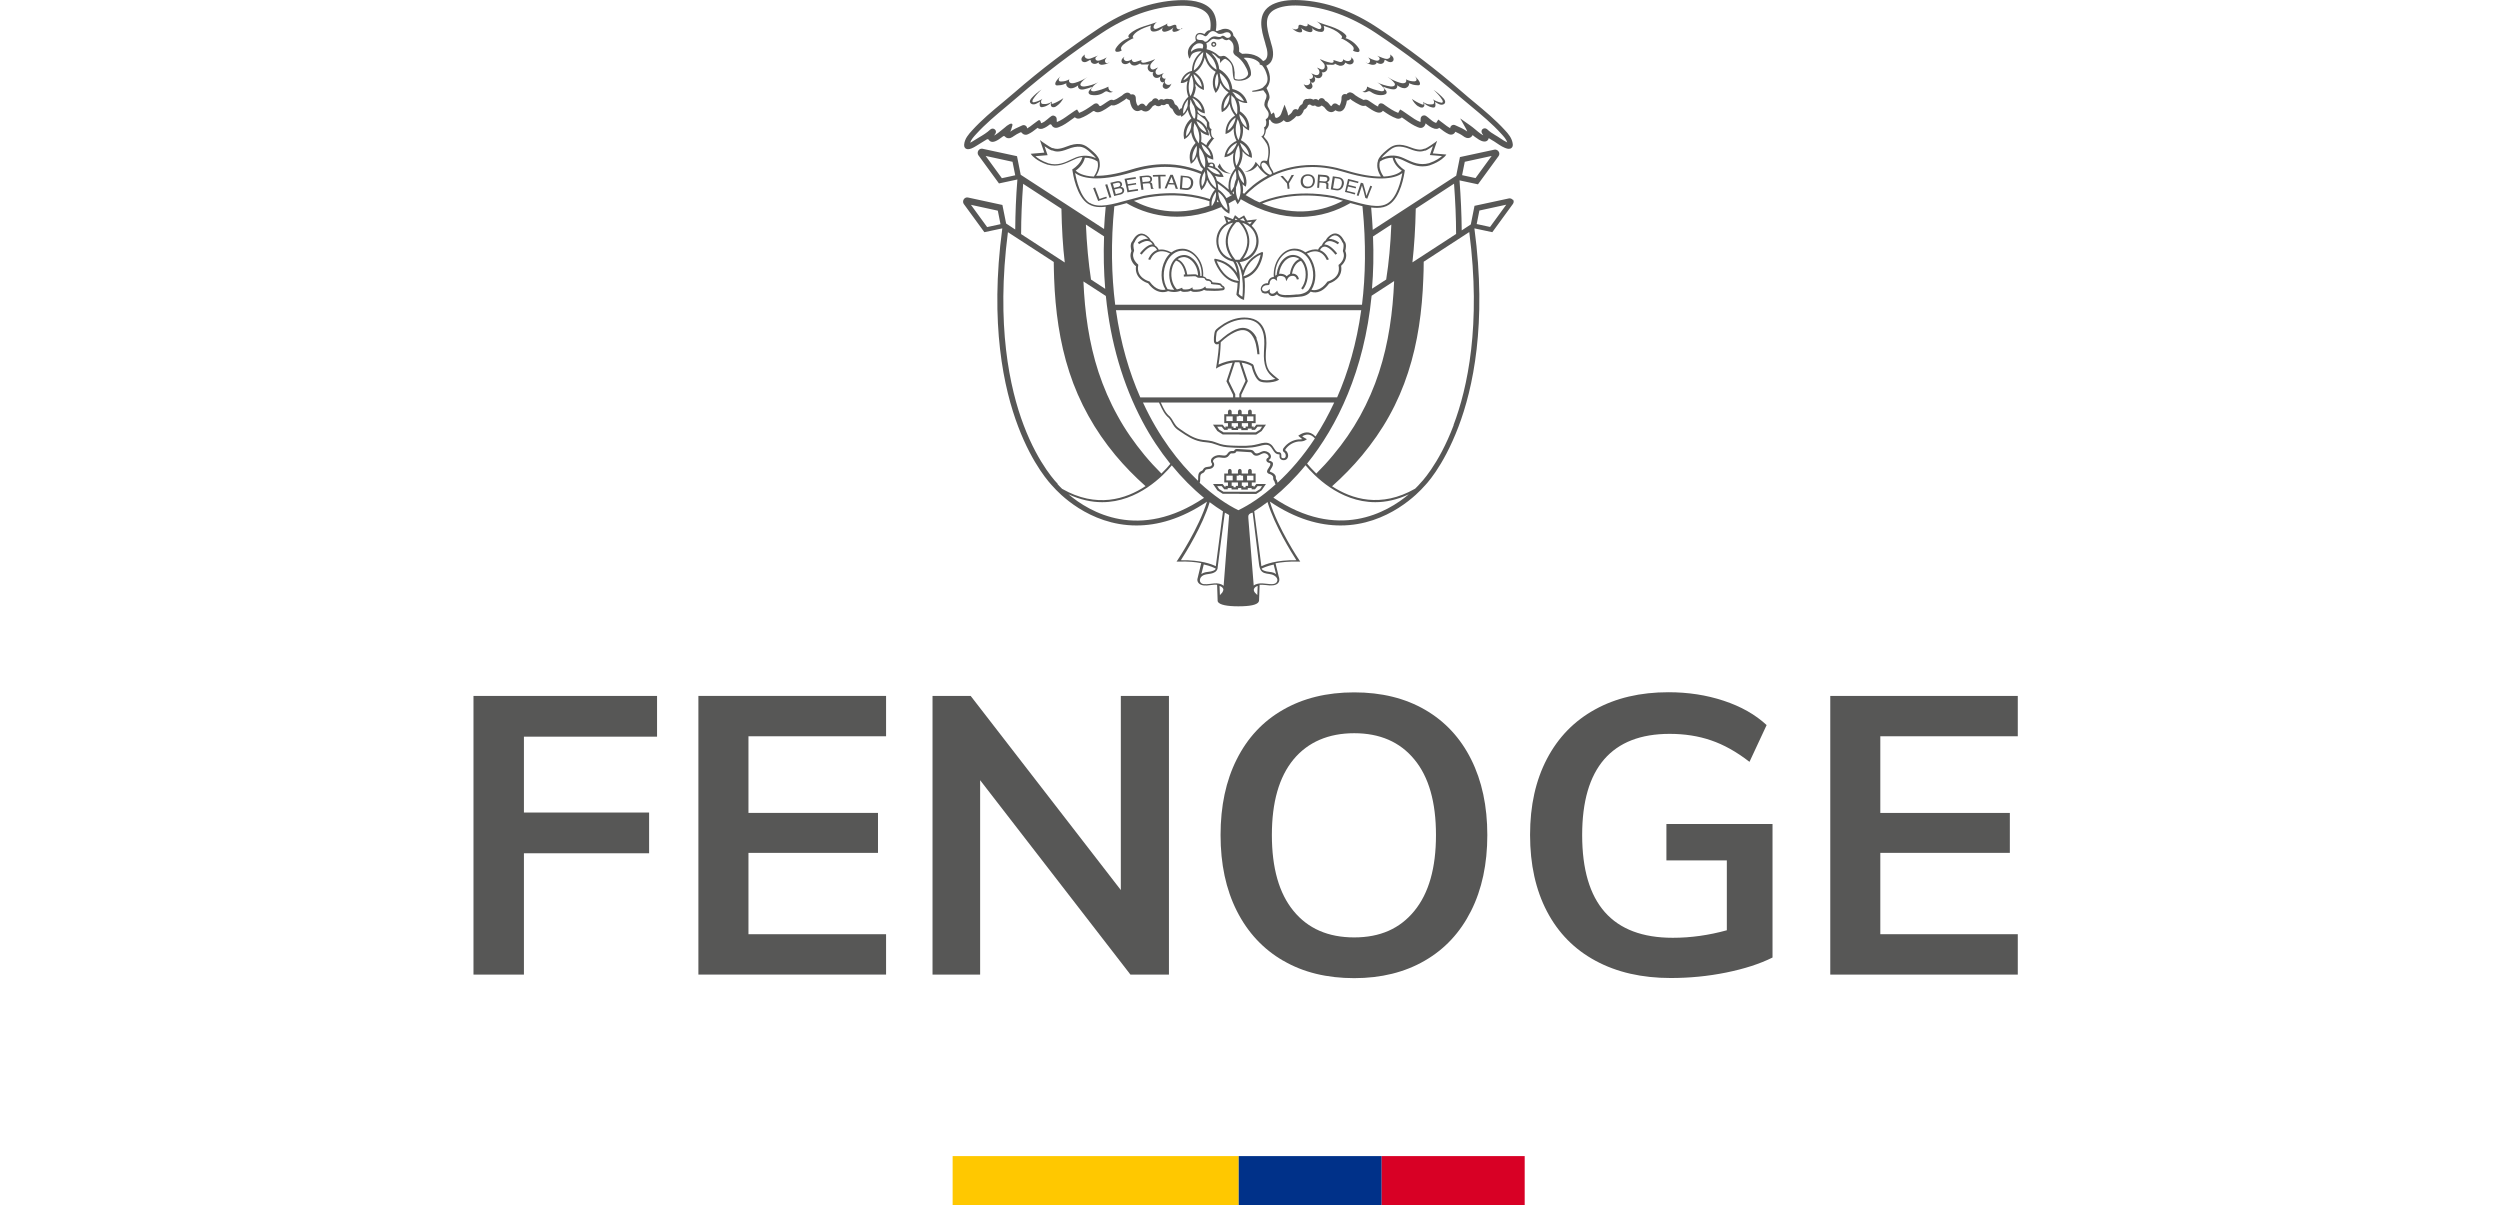 <svg xmlns="http://www.w3.org/2000/svg" width="112" height="54" viewBox="0 0 112 54" fill="none"><g clip-path="url(#clip0_2781_6430)"><path d="M21.212 43.661V31.177H29.436V33.002H23.472V36.401H29.08V38.226H23.472V43.661H21.212Z" fill="#575756"></path><path d="M31.288 43.661V31.177H39.696V32.985H33.531V36.418H39.334V38.209H33.531V41.853H39.696V43.661H31.288Z" fill="#575756"></path><path d="M50.213 31.177H52.369V43.661H50.643L43.91 34.953V43.661H41.777V31.177H43.486L50.213 39.874V31.177Z" fill="#575756"></path><path d="M57.485 43.039C56.59 42.52 55.896 41.773 55.409 40.809C54.921 39.84 54.681 38.711 54.681 37.41C54.681 36.11 54.921 34.981 55.403 34.023C55.885 33.059 56.573 32.318 57.479 31.799C58.38 31.28 59.44 31.018 60.668 31.018C61.895 31.018 62.95 31.28 63.845 31.799C64.739 32.318 65.428 33.059 65.909 34.023C66.391 34.987 66.632 36.116 66.632 37.41C66.632 38.705 66.391 39.84 65.904 40.809C65.416 41.779 64.728 42.52 63.828 43.039C62.933 43.558 61.878 43.821 60.668 43.821C59.458 43.821 58.385 43.564 57.491 43.039M63.363 40.809C64.011 40.017 64.332 38.888 64.332 37.41C64.332 35.934 64.011 34.804 63.363 34.023C62.715 33.236 61.815 32.848 60.668 32.848C59.521 32.848 58.597 33.242 57.949 34.023C57.301 34.81 56.98 35.939 56.98 37.41C56.98 38.882 57.301 40.022 57.949 40.809C58.597 41.602 59.504 41.996 60.668 41.996C61.832 41.996 62.715 41.602 63.363 40.809Z" fill="#575756"></path><path d="M79.409 36.914V42.897C78.841 43.182 78.147 43.404 77.333 43.57C76.519 43.735 75.693 43.815 74.85 43.815C73.554 43.815 72.436 43.558 71.484 43.045C70.532 42.532 69.809 41.796 69.304 40.832C68.8 39.868 68.547 38.728 68.547 37.405C68.547 36.082 68.8 34.958 69.304 33.995C69.809 33.031 70.526 32.295 71.461 31.782C72.39 31.269 73.485 31.012 74.747 31.012C75.624 31.012 76.45 31.137 77.224 31.394C77.998 31.651 78.635 32.01 79.145 32.483L78.377 34.131C77.798 33.681 77.224 33.361 76.656 33.168C76.094 32.974 75.475 32.877 74.798 32.877C73.502 32.877 72.527 33.259 71.868 34.017C71.208 34.782 70.881 35.911 70.881 37.41C70.881 40.479 72.235 42.013 74.942 42.013C75.75 42.013 76.553 41.899 77.362 41.676V38.545H74.655V36.914H79.409Z" fill="#575756"></path><path d="M81.996 43.661V31.177H90.397V32.985H84.238V36.418H90.041V38.209H84.238V41.853H90.397V43.661H81.996Z" fill="#575756"></path><path d="M56.51 13.076C56.573 13.145 56.693 13.179 56.814 13.128C56.831 13.179 56.877 13.225 56.928 13.248C56.957 13.259 56.98 13.265 57.009 13.265C57.072 13.265 57.141 13.236 57.204 13.185C57.284 13.293 57.473 13.328 57.674 13.328C57.789 13.328 57.904 13.316 58.007 13.31C58.064 13.31 58.11 13.305 58.15 13.299C58.402 13.288 58.58 13.23 58.718 13.065C58.844 13.111 59.182 13.191 59.544 12.7C59.647 12.666 60.175 12.472 60.083 11.908C60.163 11.839 60.41 11.571 60.266 11.24C60.289 11.166 60.346 10.915 60.22 10.795C60.197 10.744 60.083 10.505 59.876 10.465C59.75 10.442 59.624 10.493 59.492 10.624C59.475 10.641 59.417 10.704 59.4 10.761C59.286 10.83 59.234 10.949 59.222 10.989C59.131 11.035 59.073 11.132 59.05 11.183C58.884 11.149 58.689 11.189 58.483 11.303C58.339 11.2 58.179 11.138 58.007 11.138C57.777 11.138 57.559 11.235 57.382 11.434C57.152 11.685 57.038 12.056 57.066 12.409C57.015 12.409 56.969 12.421 56.928 12.449C56.854 12.501 56.808 12.592 56.802 12.689C56.705 12.683 56.619 12.712 56.556 12.774C56.447 12.9 56.475 13.02 56.533 13.082M59.102 11.292C59.343 11.383 59.44 11.651 59.44 11.651L59.532 11.622C59.532 11.622 59.423 11.314 59.136 11.206C59.159 11.155 59.217 11.069 59.309 11.052C59.4 11.035 59.567 11.081 59.83 11.411L59.905 11.354C59.687 11.081 59.498 10.949 59.331 10.955C59.354 10.909 59.4 10.847 59.475 10.818C59.59 10.773 59.75 10.818 59.939 10.944L59.991 10.864C59.813 10.744 59.664 10.693 59.532 10.704C59.538 10.693 59.549 10.687 59.555 10.681C59.658 10.573 59.761 10.527 59.853 10.55C60.025 10.584 60.129 10.83 60.129 10.835V10.847L60.14 10.852C60.226 10.927 60.186 11.143 60.163 11.223V11.24V11.257C60.318 11.588 60.008 11.839 59.991 11.85L59.968 11.867V11.896C60.083 12.449 59.515 12.603 59.492 12.609H59.475L59.463 12.626C59.182 13.02 58.896 13.02 58.752 12.985C58.982 12.62 58.987 12.09 58.769 11.662C58.706 11.543 58.632 11.44 58.546 11.36C58.752 11.257 58.941 11.229 59.096 11.292M56.602 12.831C56.659 12.78 56.734 12.774 56.774 12.774C56.814 12.78 56.837 12.769 56.854 12.757C56.865 12.746 56.883 12.723 56.883 12.689C56.883 12.62 56.917 12.552 56.969 12.518C57.02 12.483 57.089 12.483 57.129 12.518L57.215 12.586L57.204 12.478C57.204 12.449 57.21 12.426 57.233 12.404C57.267 12.369 57.336 12.352 57.399 12.364C57.439 12.364 57.565 12.386 57.594 12.483L57.628 12.598L57.68 12.495C57.737 12.381 57.852 12.347 57.938 12.358C58.024 12.369 58.081 12.432 58.099 12.523L58.19 12.506C58.167 12.369 58.075 12.278 57.949 12.261C57.926 12.261 57.904 12.261 57.88 12.261C57.909 12.118 58.001 11.765 58.288 11.685C58.339 11.742 58.385 11.816 58.42 11.902C58.557 12.232 58.5 12.672 58.293 12.917L58.368 12.974C58.597 12.694 58.66 12.227 58.506 11.862C58.402 11.605 58.213 11.451 57.978 11.423C57.789 11.406 57.605 11.486 57.456 11.656C57.319 11.81 57.227 12.027 57.198 12.255C57.198 12.261 57.198 12.29 57.198 12.307C57.187 12.312 57.175 12.318 57.164 12.329C57.152 12.341 57.147 12.347 57.135 12.358C57.112 12.044 57.221 11.714 57.428 11.486C57.588 11.309 57.783 11.217 57.984 11.223C58.27 11.223 58.529 11.4 58.683 11.702C58.89 12.107 58.878 12.609 58.655 12.945C58.569 13.111 58.288 13.191 58.133 13.191C58.093 13.191 58.047 13.191 57.984 13.202C57.754 13.219 57.336 13.259 57.261 13.111L57.244 13.088L57.221 13.02C57.152 13.099 57.055 13.185 56.952 13.151C56.917 13.139 56.877 13.094 56.883 13.054L56.894 12.951L56.808 13.014C56.716 13.082 56.613 13.065 56.567 13.014C56.521 12.968 56.533 12.9 56.59 12.837M57.301 12.272C57.324 12.056 57.41 11.862 57.536 11.719C57.668 11.571 57.823 11.503 57.978 11.514C58.064 11.525 58.144 11.554 58.213 11.605C57.886 11.736 57.806 12.158 57.789 12.272C57.737 12.295 57.685 12.329 57.645 12.375C57.594 12.318 57.514 12.278 57.416 12.267C57.382 12.261 57.342 12.261 57.301 12.267" fill="#575756"></path><path d="M50.895 11.902C50.804 12.466 51.331 12.66 51.435 12.689C51.67 13.014 51.916 13.088 52.094 13.088C52.209 13.088 52.295 13.059 52.329 13.042C52.415 13.065 52.501 13.082 52.587 13.082C52.696 13.082 52.8 13.065 52.897 13.025C52.92 13.054 52.971 13.077 53.057 13.077C53.149 13.077 53.258 13.071 53.35 13.025C53.384 13.059 53.442 13.077 53.516 13.077C53.671 13.077 53.826 13.065 53.941 12.985C53.969 13.002 54.004 13.014 54.055 13.02C54.285 13.031 54.526 13.042 54.755 13.008C54.812 13.008 54.852 12.98 54.864 12.94C54.876 12.894 54.852 12.848 54.807 12.814C54.795 12.809 54.789 12.803 54.778 12.797C54.761 12.786 54.744 12.78 54.738 12.769C54.738 12.769 54.738 12.763 54.732 12.757C54.732 12.746 54.721 12.734 54.709 12.717L54.692 12.706C54.623 12.677 54.526 12.666 54.434 12.66C54.394 12.66 54.354 12.655 54.319 12.649C54.291 12.558 54.193 12.501 54.09 12.495C54.078 12.495 54.067 12.495 54.061 12.495C54.061 12.495 54.05 12.483 54.05 12.478C54.05 12.478 54.044 12.466 54.038 12.461C53.998 12.415 53.952 12.392 53.901 12.381C53.929 12.039 53.815 11.685 53.585 11.44C53.413 11.252 53.195 11.143 52.977 11.143H52.96C52.782 11.143 52.622 11.2 52.478 11.309C52.272 11.195 52.077 11.155 51.911 11.189C51.888 11.132 51.83 11.041 51.739 10.995C51.727 10.949 51.675 10.83 51.555 10.767C51.538 10.71 51.48 10.653 51.463 10.63C51.331 10.499 51.205 10.448 51.079 10.47C50.878 10.51 50.758 10.75 50.735 10.801C50.609 10.921 50.666 11.172 50.689 11.246C50.546 11.582 50.792 11.845 50.873 11.919M53.987 12.506V12.518C53.987 12.518 54.015 12.552 54.038 12.563C54.061 12.58 54.09 12.58 54.118 12.58C54.182 12.58 54.256 12.626 54.256 12.683V12.723L54.296 12.729C54.342 12.74 54.4 12.746 54.451 12.746C54.531 12.752 54.612 12.763 54.669 12.78C54.669 12.78 54.669 12.78 54.669 12.786C54.669 12.791 54.675 12.803 54.681 12.809C54.698 12.837 54.726 12.854 54.749 12.871C54.755 12.871 54.767 12.877 54.772 12.883C54.789 12.894 54.789 12.905 54.789 12.905C54.789 12.905 54.784 12.905 54.767 12.911C54.543 12.94 54.308 12.928 54.084 12.917C54.038 12.917 54.021 12.905 54.021 12.9L53.998 12.831L53.941 12.877C53.843 12.963 53.694 12.974 53.533 12.974C53.488 12.974 53.436 12.968 53.43 12.94L53.419 12.871L53.361 12.911C53.287 12.963 53.19 12.968 53.075 12.968C53.017 12.968 52.983 12.957 52.977 12.94L52.96 12.888L52.908 12.911C52.851 12.934 52.788 12.951 52.725 12.963C52.495 12.734 52.41 12.307 52.53 11.947C52.553 11.868 52.605 11.765 52.685 11.674C52.983 11.754 53.075 12.158 53.098 12.295H53.035V12.392L53.482 12.375C53.528 12.375 53.562 12.375 53.579 12.386C53.625 12.427 53.665 12.444 53.711 12.444C53.74 12.444 53.763 12.444 53.792 12.444C53.872 12.444 53.946 12.444 53.987 12.495M52.759 11.611C52.822 11.565 52.897 11.531 52.995 11.52C53.126 11.503 53.264 11.56 53.384 11.674C53.562 11.839 53.671 12.101 53.671 12.347C53.66 12.341 53.648 12.329 53.631 12.318C53.579 12.284 53.511 12.284 53.471 12.29L53.19 12.301C53.166 12.17 53.081 11.742 52.759 11.617M52.983 11.229C53.184 11.229 53.379 11.32 53.539 11.491C53.746 11.719 53.855 12.044 53.832 12.364C53.815 12.364 53.803 12.364 53.792 12.364H53.774C53.774 12.084 53.66 11.793 53.459 11.605C53.316 11.474 53.149 11.406 52.989 11.428C52.731 11.457 52.536 11.639 52.438 11.93C52.335 12.244 52.364 12.689 52.605 12.985C52.501 12.985 52.398 12.974 52.306 12.951C52.088 12.615 52.077 12.113 52.283 11.708C52.444 11.406 52.696 11.229 52.983 11.229ZM50.809 11.217C50.787 11.143 50.741 10.921 50.832 10.847H50.838V10.83C50.838 10.83 50.941 10.579 51.113 10.544C51.205 10.527 51.303 10.573 51.412 10.676C51.417 10.681 51.429 10.693 51.435 10.698C51.303 10.687 51.148 10.738 50.976 10.858L51.027 10.938C51.217 10.813 51.377 10.767 51.492 10.813C51.566 10.841 51.612 10.904 51.641 10.949C51.475 10.949 51.285 11.075 51.068 11.349L51.142 11.406C51.406 11.075 51.572 11.029 51.664 11.046C51.756 11.063 51.807 11.149 51.836 11.2C51.549 11.309 51.446 11.605 51.44 11.617L51.532 11.645C51.532 11.645 51.624 11.377 51.87 11.286C52.025 11.229 52.209 11.252 52.421 11.354C52.335 11.434 52.255 11.537 52.197 11.657C51.979 12.079 51.985 12.609 52.215 12.974C52.071 13.008 51.784 13.008 51.503 12.615L51.492 12.603H51.475C51.475 12.603 50.884 12.444 50.993 11.885V11.856L50.976 11.839C50.964 11.828 50.649 11.577 50.804 11.246V11.229V11.212L50.809 11.217Z" fill="#575756"></path><path d="M55.443 12.677C55.443 12.837 55.42 13.002 55.392 13.179V13.202L55.403 13.219C55.403 13.219 55.506 13.356 55.678 13.419L55.736 13.436V13.379C55.736 13.379 55.804 12.934 55.753 12.472C56.332 12.295 56.516 11.714 56.567 11.468C56.596 11.326 56.59 11.314 56.567 11.303L56.544 11.286L56.521 11.297C56.028 11.486 55.799 11.845 55.69 12.124C55.65 11.976 55.598 11.851 55.535 11.742C56.011 11.691 56.384 11.292 56.384 10.807C56.384 10.533 56.263 10.288 56.074 10.111L56.309 9.826L55.868 9.877L55.736 9.649L55.506 9.786L55.328 9.638L55.237 9.82L54.835 9.666L54.944 9.991C54.635 10.168 54.491 10.493 54.491 10.795C54.491 11.183 54.726 11.611 55.242 11.714C55.265 11.742 55.374 11.902 55.426 12.232C55.26 11.982 54.962 11.679 54.451 11.594H54.411L54.4 11.622C54.382 11.662 54.497 11.925 54.623 12.107C54.778 12.341 55.047 12.632 55.455 12.677M55.724 12.307C55.787 12.062 55.971 11.634 56.475 11.406C56.435 11.617 56.281 12.215 55.701 12.381L55.718 12.307H55.724ZM56.086 9.934L55.999 10.043C55.959 10.014 55.913 9.986 55.873 9.963L56.086 9.934ZM56.286 10.795C56.286 11.178 56.034 11.497 55.684 11.605C56.24 10.858 55.85 10.219 55.65 9.98C56.017 10.077 56.286 10.408 56.286 10.795ZM55.696 9.769L55.782 9.917C55.707 9.889 55.627 9.866 55.546 9.854L55.696 9.763V9.769ZM55.357 9.78L55.443 9.849H55.432C55.392 9.849 55.357 9.849 55.317 9.86L55.357 9.78ZM55.168 9.894C55.116 9.906 55.071 9.923 55.025 9.946L54.984 9.826L55.168 9.894ZM54.583 10.795C54.583 10.448 54.789 10.071 55.242 9.974C55.042 10.214 54.635 10.852 55.197 11.605C54.778 11.491 54.577 11.132 54.583 10.795ZM55.392 9.951C55.392 9.951 55.42 9.951 55.432 9.951C55.455 9.951 55.478 9.951 55.501 9.951C55.598 10.043 56.281 10.755 55.541 11.634C55.506 11.634 55.472 11.639 55.432 11.639C55.397 11.639 55.369 11.639 55.34 11.634C54.606 10.75 55.294 10.043 55.392 9.951ZM55.357 11.731C55.357 11.731 55.397 11.731 55.42 11.731C55.518 11.873 55.592 12.062 55.633 12.301L55.65 12.392V12.432C55.701 12.797 55.673 13.151 55.661 13.293C55.575 13.253 55.518 13.196 55.495 13.168C55.523 12.98 55.541 12.797 55.546 12.632V12.586V12.438C55.523 12.062 55.432 11.833 55.369 11.725M55.443 12.466L55.501 12.586H55.495C54.887 12.54 54.589 11.913 54.508 11.697C55.065 11.822 55.334 12.227 55.443 12.466Z" fill="#575756"></path><path d="M52.215 3.752C52.174 3.707 52.174 3.627 52.197 3.57C52.203 3.553 52.215 3.541 52.226 3.524C52.226 3.524 52.226 3.524 52.232 3.519C52.174 3.541 52.1 3.519 52.071 3.462C52.037 3.393 52.083 3.302 52.157 3.273C52.1 3.285 52.042 3.313 51.985 3.336C51.928 3.359 51.859 3.365 51.813 3.325C51.767 3.285 51.761 3.216 51.779 3.165C51.802 3.108 51.842 3.068 51.882 3.023C51.79 3.045 51.704 3.137 51.612 3.108C51.521 3.08 51.509 2.948 51.561 2.863C51.612 2.777 51.693 2.726 51.75 2.646C51.607 2.715 51.458 2.766 51.308 2.8C51.257 2.812 51.194 2.823 51.148 2.789C51.119 2.766 51.119 2.709 51.148 2.686L50.936 2.754C50.884 2.772 50.833 2.789 50.781 2.772C50.729 2.754 50.689 2.697 50.718 2.652C50.643 2.697 50.557 2.743 50.471 2.737C50.42 2.732 50.379 2.709 50.351 2.658C50.322 2.601 50.345 2.578 50.391 2.538C50.305 2.572 50.219 2.675 50.248 2.772C50.265 2.84 50.351 2.88 50.425 2.874C50.5 2.869 50.563 2.829 50.626 2.789C50.597 2.806 50.678 2.891 50.689 2.897C50.741 2.937 50.815 2.943 50.878 2.931C50.913 2.926 50.947 2.908 50.982 2.891C50.993 2.891 51.079 2.846 51.079 2.834C51.079 2.88 51.142 2.897 51.194 2.891C51.291 2.891 51.383 2.891 51.48 2.886C51.412 2.948 51.395 3.051 51.44 3.131C51.486 3.211 51.584 3.251 51.675 3.228C51.601 3.308 51.664 3.456 51.767 3.484C51.859 3.513 51.956 3.467 52.02 3.399C52.008 3.41 52.002 3.422 51.997 3.439C51.991 3.45 51.985 3.467 51.979 3.479C51.968 3.507 51.962 3.536 51.968 3.564C51.968 3.587 51.985 3.616 51.997 3.638C52.008 3.656 52.031 3.678 52.054 3.684C52.065 3.684 52.077 3.69 52.088 3.69C52.117 3.69 52.14 3.678 52.163 3.661C52.146 3.69 52.129 3.713 52.117 3.741C52.106 3.77 52.094 3.798 52.088 3.832C52.077 3.906 52.14 3.969 52.209 3.981C52.249 3.986 52.289 3.981 52.324 3.958C52.404 3.912 52.45 3.827 52.484 3.741C52.421 3.821 52.283 3.827 52.22 3.747" fill="#575756"></path><path d="M48.648 2.777C48.705 2.76 48.757 2.726 48.808 2.697C48.825 2.692 48.843 2.68 48.854 2.692C48.865 2.697 48.865 2.72 48.865 2.732C48.871 2.8 48.946 2.857 49.02 2.863C49.095 2.869 49.164 2.834 49.227 2.794C49.227 2.806 49.227 2.823 49.221 2.834C49.25 2.88 49.307 2.903 49.364 2.903C49.422 2.903 49.473 2.886 49.531 2.874C49.599 2.857 49.674 2.829 49.708 2.772C49.674 2.806 49.634 2.84 49.582 2.834C49.531 2.829 49.496 2.766 49.502 2.709C49.514 2.658 49.548 2.612 49.582 2.572C49.49 2.629 49.387 2.675 49.284 2.703C49.238 2.715 49.192 2.726 49.152 2.715C49.106 2.703 49.072 2.663 49.072 2.618C49.072 2.595 49.089 2.572 49.106 2.555C49.135 2.526 49.164 2.504 49.198 2.486C49.112 2.521 49.026 2.555 48.94 2.589C48.877 2.618 48.808 2.64 48.739 2.635C48.67 2.629 48.602 2.583 48.59 2.521C48.59 2.492 48.59 2.469 48.607 2.441C48.596 2.446 48.584 2.458 48.573 2.464C48.527 2.498 48.487 2.538 48.464 2.583C48.441 2.635 48.441 2.697 48.475 2.737C48.516 2.783 48.584 2.794 48.648 2.777Z" fill="#575756"></path><path d="M52.971 1.277C52.971 1.277 52.954 1.283 52.949 1.289C52.943 1.289 52.931 1.295 52.926 1.3C52.897 1.312 52.863 1.323 52.828 1.317C52.776 1.317 52.719 1.283 52.708 1.232C52.702 1.198 52.708 1.163 52.691 1.135C52.673 1.106 52.627 1.106 52.599 1.112C52.519 1.129 52.358 1.243 52.295 1.141C52.283 1.123 52.283 1.106 52.289 1.089C52.289 1.078 52.295 1.066 52.301 1.049C52.232 1.106 52.163 1.129 52.083 1.169C52.008 1.209 51.928 1.243 51.847 1.277C51.802 1.295 51.733 1.312 51.698 1.266C51.653 1.209 51.698 1.118 51.739 1.072C51.779 1.021 51.784 1.021 51.836 0.987C51.63 1.066 51.452 1.112 51.228 1.186C51.005 1.26 50.787 1.357 50.614 1.517C50.586 1.54 50.563 1.568 50.551 1.608C50.546 1.642 50.563 1.688 50.597 1.694C50.351 1.774 50.133 1.939 49.995 2.156C49.967 2.201 49.944 2.27 49.984 2.304C50.001 2.321 50.03 2.321 50.058 2.321C50.133 2.321 50.202 2.298 50.259 2.253C50.219 2.224 50.213 2.167 50.23 2.121C50.248 2.076 50.282 2.042 50.316 2.007C50.46 1.876 50.626 1.774 50.804 1.699C50.775 1.711 50.746 1.682 50.746 1.654C50.746 1.625 50.764 1.597 50.781 1.574C50.798 1.551 50.815 1.534 50.832 1.511C50.913 1.431 51.016 1.363 51.119 1.312C51.228 1.255 51.349 1.215 51.463 1.175C51.48 1.175 51.498 1.163 51.515 1.158C51.521 1.158 51.561 1.146 51.561 1.141C51.526 1.255 51.515 1.414 51.675 1.414C51.836 1.414 52.002 1.34 52.106 1.22C52.071 1.272 52.042 1.34 52.077 1.386C52.111 1.431 52.18 1.426 52.232 1.414C52.358 1.386 52.478 1.323 52.576 1.232C52.536 1.283 52.495 1.363 52.547 1.409C52.553 1.414 52.559 1.42 52.564 1.42C52.593 1.431 52.627 1.431 52.656 1.42C52.702 1.414 52.742 1.397 52.782 1.38C52.834 1.357 52.886 1.323 52.926 1.283C52.926 1.283 52.954 1.255 52.949 1.255" fill="#575756"></path><path d="M49.651 3.884C49.456 3.981 49.25 4.049 49.038 4.089C48.974 4.1 48.883 4.089 48.877 4.032C48.877 4.003 48.888 3.981 48.906 3.952C48.974 3.844 49.078 3.758 49.192 3.69C49.009 3.781 48.808 3.844 48.602 3.872C48.521 3.884 48.407 3.872 48.401 3.787C48.401 3.752 48.424 3.724 48.441 3.695C48.521 3.599 48.613 3.519 48.722 3.45C48.55 3.564 48.367 3.65 48.172 3.707C48.091 3.73 47.999 3.747 47.931 3.701C47.885 3.667 47.879 3.593 47.908 3.553C47.793 3.621 47.655 3.656 47.523 3.65C47.501 3.65 47.472 3.65 47.455 3.627C47.392 3.57 47.466 3.462 47.518 3.405C47.437 3.484 47.363 3.559 47.306 3.656C47.277 3.707 47.254 3.781 47.306 3.815C47.323 3.827 47.351 3.827 47.369 3.827C47.414 3.827 47.46 3.821 47.506 3.815C47.535 3.815 47.564 3.804 47.592 3.798C47.627 3.792 47.655 3.781 47.69 3.764C47.707 3.758 47.77 3.741 47.776 3.724C47.73 3.838 47.856 3.958 47.977 3.958C48.097 3.958 48.212 3.889 48.309 3.821C48.269 3.878 48.309 3.958 48.372 3.992C48.435 4.021 48.51 4.015 48.579 3.998C48.699 3.975 48.814 3.935 48.928 3.889C48.883 3.998 48.722 4.083 48.779 4.186C48.802 4.226 48.854 4.249 48.906 4.254C49.095 4.289 49.301 4.249 49.456 4.14C49.49 4.117 49.525 4.089 49.571 4.089C49.605 4.089 49.634 4.112 49.663 4.123C49.726 4.152 49.806 4.146 49.863 4.106C49.743 4.117 49.64 3.998 49.657 3.884" fill="#575756"></path><path d="M47.111 4.654C47.111 4.654 47.111 4.596 47.122 4.568C47.122 4.557 47.133 4.551 47.139 4.545C47.128 4.545 47.116 4.557 47.111 4.562C47.099 4.568 47.088 4.574 47.076 4.585C47.053 4.596 47.03 4.608 47.007 4.619C46.962 4.636 46.91 4.654 46.858 4.659C46.824 4.659 46.789 4.659 46.755 4.659C46.738 4.659 46.721 4.659 46.703 4.654C46.686 4.654 46.675 4.654 46.663 4.636C46.652 4.625 46.646 4.602 46.64 4.585C46.64 4.568 46.64 4.545 46.64 4.528C46.64 4.528 46.64 4.517 46.646 4.511C46.652 4.494 46.657 4.482 46.669 4.465C46.681 4.454 46.692 4.437 46.703 4.425C46.589 4.5 46.468 4.551 46.336 4.579C46.313 4.579 46.291 4.585 46.273 4.579C46.233 4.557 46.256 4.5 46.273 4.46C46.382 4.289 46.514 4.146 46.663 4.009C46.503 4.112 46.359 4.237 46.227 4.38C46.176 4.437 46.118 4.511 46.147 4.585C46.17 4.648 46.245 4.682 46.313 4.676C46.382 4.676 46.445 4.636 46.508 4.602C46.526 4.591 46.543 4.585 46.554 4.574C46.572 4.568 46.583 4.562 46.6 4.551C46.583 4.602 46.572 4.648 46.577 4.699C46.577 4.722 46.583 4.745 46.594 4.762C46.606 4.779 46.623 4.796 46.646 4.802C46.669 4.802 46.698 4.802 46.721 4.796C46.755 4.79 46.789 4.779 46.824 4.768C46.876 4.75 46.921 4.722 46.973 4.693C47.007 4.671 47.036 4.648 47.07 4.619C47.07 4.619 47.082 4.602 47.088 4.602C47.088 4.614 47.088 4.619 47.088 4.631C47.088 4.642 47.082 4.654 47.076 4.665C47.076 4.688 47.076 4.711 47.082 4.733C47.093 4.762 47.111 4.785 47.139 4.796C47.151 4.802 47.162 4.802 47.174 4.802C47.191 4.802 47.202 4.802 47.214 4.802C47.265 4.802 47.311 4.768 47.351 4.739C47.472 4.654 47.575 4.534 47.638 4.397C47.501 4.494 47.357 4.574 47.202 4.636C47.185 4.642 47.122 4.665 47.116 4.636" fill="#575756"></path><path d="M60.49 2.538C60.536 2.578 60.559 2.601 60.53 2.658C60.501 2.703 60.467 2.726 60.41 2.737C60.318 2.749 60.237 2.697 60.163 2.652C60.192 2.697 60.151 2.754 60.1 2.772C60.048 2.789 59.997 2.772 59.945 2.754L59.733 2.686C59.733 2.686 59.762 2.76 59.733 2.789C59.693 2.823 59.63 2.817 59.572 2.8C59.417 2.766 59.274 2.715 59.131 2.646C59.182 2.726 59.268 2.783 59.32 2.863C59.372 2.943 59.36 3.08 59.268 3.108C59.177 3.137 59.091 3.045 58.999 3.028C59.039 3.068 59.085 3.114 59.102 3.171C59.119 3.228 59.114 3.296 59.068 3.336C59.022 3.376 58.953 3.37 58.896 3.348C58.838 3.325 58.787 3.296 58.724 3.285C58.798 3.313 58.844 3.399 58.81 3.473C58.781 3.53 58.706 3.553 58.649 3.53C58.649 3.53 58.649 3.53 58.655 3.536C58.666 3.547 58.678 3.564 58.683 3.581C58.712 3.638 58.706 3.718 58.666 3.764C58.603 3.838 58.46 3.838 58.402 3.758C58.437 3.844 58.483 3.929 58.563 3.975C58.597 3.998 58.638 4.003 58.678 3.998C58.746 3.986 58.81 3.924 58.798 3.849C58.798 3.821 58.781 3.787 58.769 3.758C58.758 3.73 58.741 3.701 58.724 3.678C58.746 3.695 58.769 3.707 58.798 3.707C58.81 3.707 58.821 3.707 58.833 3.701C58.855 3.69 58.873 3.673 58.89 3.656C58.901 3.633 58.913 3.61 58.919 3.581C58.919 3.553 58.919 3.519 58.907 3.49C58.907 3.479 58.896 3.462 58.89 3.45C58.884 3.439 58.878 3.422 58.867 3.41C58.93 3.479 59.028 3.524 59.119 3.496C59.222 3.462 59.286 3.319 59.211 3.239C59.297 3.262 59.4 3.222 59.446 3.142C59.492 3.062 59.469 2.96 59.406 2.897C59.498 2.897 59.595 2.897 59.693 2.903C59.739 2.903 59.807 2.891 59.807 2.846C59.807 2.857 59.894 2.897 59.905 2.903C59.939 2.92 59.974 2.931 60.008 2.943C60.066 2.954 60.146 2.943 60.197 2.908C60.209 2.903 60.283 2.817 60.261 2.8C60.324 2.84 60.387 2.88 60.461 2.886C60.536 2.891 60.616 2.857 60.639 2.783C60.668 2.686 60.582 2.583 60.496 2.549" fill="#575756"></path><path d="M61.304 2.834C61.253 2.84 61.212 2.806 61.178 2.772C61.218 2.829 61.287 2.857 61.356 2.874C61.407 2.891 61.465 2.908 61.522 2.903C61.58 2.903 61.637 2.88 61.666 2.834C61.666 2.823 61.666 2.806 61.66 2.794C61.723 2.834 61.792 2.863 61.866 2.863C61.941 2.857 62.01 2.806 62.021 2.732C62.021 2.715 62.021 2.697 62.033 2.692C62.044 2.68 62.067 2.692 62.078 2.697C62.13 2.726 62.182 2.766 62.239 2.777C62.296 2.794 62.371 2.783 62.405 2.737C62.44 2.697 62.44 2.635 62.417 2.583C62.394 2.532 62.354 2.498 62.308 2.464C62.296 2.458 62.285 2.446 62.273 2.441C62.285 2.464 62.291 2.492 62.291 2.521C62.279 2.589 62.21 2.635 62.142 2.64C62.073 2.64 62.004 2.618 61.941 2.595C61.855 2.561 61.769 2.526 61.683 2.492C61.717 2.509 61.752 2.532 61.775 2.561C61.792 2.578 61.809 2.6 61.809 2.623C61.809 2.669 61.775 2.703 61.729 2.715C61.683 2.726 61.637 2.715 61.597 2.703C61.493 2.675 61.39 2.629 61.298 2.572C61.333 2.612 61.367 2.658 61.379 2.709C61.385 2.76 61.356 2.823 61.304 2.834Z" fill="#575756"></path><path d="M57.938 1.312C57.978 1.352 58.03 1.386 58.081 1.409C58.121 1.426 58.167 1.443 58.207 1.449C58.236 1.449 58.27 1.454 58.299 1.443C58.305 1.443 58.311 1.437 58.316 1.431C58.362 1.386 58.322 1.306 58.288 1.255C58.385 1.34 58.506 1.403 58.632 1.431C58.689 1.443 58.752 1.449 58.787 1.403C58.821 1.352 58.792 1.283 58.758 1.238C58.867 1.363 59.028 1.431 59.188 1.431C59.349 1.431 59.337 1.272 59.303 1.158C59.303 1.158 59.343 1.169 59.349 1.175C59.366 1.175 59.383 1.186 59.4 1.192C59.515 1.232 59.635 1.272 59.744 1.329C59.848 1.38 59.945 1.443 60.031 1.528C60.048 1.545 60.071 1.568 60.089 1.585C60.106 1.608 60.129 1.637 60.123 1.665C60.117 1.694 60.089 1.722 60.066 1.711C60.243 1.779 60.41 1.888 60.553 2.019C60.587 2.053 60.622 2.087 60.639 2.133C60.656 2.178 60.645 2.236 60.61 2.264C60.668 2.304 60.742 2.327 60.811 2.332C60.834 2.332 60.863 2.332 60.886 2.315C60.926 2.281 60.903 2.213 60.874 2.167C60.736 1.95 60.519 1.785 60.272 1.705C60.306 1.699 60.324 1.654 60.318 1.62C60.312 1.585 60.283 1.557 60.255 1.528C60.083 1.369 59.865 1.272 59.641 1.192C59.417 1.118 59.194 1.055 58.982 0.958C59.039 0.992 59.091 1.026 59.136 1.078C59.177 1.123 59.222 1.215 59.177 1.272C59.142 1.317 59.073 1.306 59.028 1.283C58.947 1.249 58.867 1.215 58.792 1.175C58.718 1.135 58.643 1.112 58.575 1.055C58.58 1.066 58.586 1.078 58.586 1.089C58.586 1.106 58.586 1.129 58.58 1.141C58.517 1.238 58.356 1.123 58.276 1.112C58.242 1.106 58.202 1.106 58.184 1.135C58.162 1.163 58.173 1.203 58.167 1.232C58.156 1.283 58.099 1.312 58.047 1.317C58.013 1.317 57.978 1.312 57.949 1.3C57.944 1.3 57.932 1.295 57.926 1.289C57.926 1.289 57.909 1.277 57.904 1.277C57.892 1.277 57.921 1.3 57.926 1.306" fill="#575756"></path><path d="M61.235 4.117C61.264 4.106 61.293 4.083 61.327 4.083C61.367 4.083 61.407 4.112 61.442 4.135C61.602 4.243 61.803 4.288 61.992 4.249C62.038 4.237 62.09 4.22 62.113 4.18C62.164 4.077 62.01 3.992 61.964 3.884C62.078 3.929 62.193 3.969 62.314 3.992C62.382 4.003 62.457 4.015 62.52 3.986C62.583 3.958 62.623 3.872 62.583 3.815C62.686 3.884 62.795 3.952 62.916 3.952C63.036 3.952 63.162 3.827 63.117 3.718C63.122 3.735 63.185 3.752 63.203 3.758C63.231 3.77 63.266 3.781 63.3 3.792C63.329 3.798 63.357 3.804 63.386 3.809C63.432 3.815 63.483 3.821 63.524 3.821C63.547 3.821 63.569 3.821 63.587 3.809C63.638 3.775 63.615 3.701 63.587 3.65C63.529 3.553 63.449 3.479 63.374 3.399C63.426 3.456 63.501 3.564 63.438 3.621C63.42 3.638 63.392 3.638 63.369 3.644C63.237 3.65 63.099 3.616 62.985 3.553C63.013 3.598 63.008 3.667 62.962 3.701C62.893 3.747 62.801 3.73 62.721 3.707C62.526 3.65 62.337 3.564 62.17 3.45C62.273 3.519 62.371 3.598 62.451 3.695C62.474 3.724 62.497 3.752 62.491 3.787C62.491 3.866 62.371 3.884 62.291 3.872C62.084 3.844 61.889 3.781 61.7 3.69C61.815 3.752 61.912 3.844 61.987 3.946C62.004 3.969 62.015 3.998 62.015 4.026C62.004 4.089 61.918 4.095 61.855 4.083C61.643 4.043 61.436 3.975 61.241 3.878C61.258 3.992 61.149 4.106 61.035 4.1C61.092 4.14 61.172 4.146 61.235 4.117Z" fill="#575756"></path><path d="M63.535 4.756C63.575 4.785 63.621 4.813 63.673 4.819C63.684 4.819 63.701 4.819 63.713 4.819C63.724 4.819 63.736 4.819 63.747 4.813C63.77 4.802 63.793 4.773 63.805 4.75C63.81 4.728 63.816 4.705 63.81 4.682C63.81 4.671 63.805 4.659 63.799 4.648C63.799 4.642 63.799 4.631 63.799 4.619C63.805 4.619 63.816 4.631 63.816 4.636C63.845 4.665 63.879 4.688 63.914 4.711C63.959 4.739 64.011 4.762 64.063 4.785C64.097 4.796 64.132 4.807 64.166 4.813C64.189 4.813 64.218 4.825 64.24 4.819C64.263 4.819 64.281 4.802 64.292 4.779C64.304 4.762 64.309 4.739 64.309 4.716C64.309 4.665 64.304 4.614 64.286 4.568C64.298 4.579 64.315 4.579 64.332 4.591C64.349 4.602 64.367 4.608 64.378 4.619C64.441 4.653 64.504 4.688 64.573 4.693C64.642 4.693 64.722 4.665 64.739 4.602C64.762 4.528 64.711 4.454 64.659 4.397C64.527 4.26 64.384 4.129 64.223 4.026C64.372 4.163 64.51 4.306 64.613 4.477C64.636 4.517 64.653 4.574 64.613 4.596C64.596 4.608 64.573 4.602 64.55 4.596C64.418 4.568 64.292 4.517 64.183 4.442C64.2 4.454 64.206 4.465 64.218 4.482C64.229 4.494 64.235 4.511 64.24 4.528C64.24 4.528 64.24 4.539 64.246 4.545C64.246 4.562 64.252 4.585 64.246 4.602C64.246 4.619 64.235 4.636 64.223 4.653C64.212 4.665 64.195 4.665 64.183 4.671C64.166 4.671 64.149 4.676 64.132 4.676C64.097 4.676 64.063 4.676 64.028 4.676C63.977 4.671 63.925 4.659 63.879 4.636C63.856 4.625 63.833 4.614 63.81 4.602C63.799 4.596 63.787 4.591 63.776 4.579C63.764 4.574 63.759 4.562 63.747 4.562C63.747 4.574 63.759 4.579 63.764 4.585C63.776 4.608 63.782 4.642 63.776 4.671C63.77 4.699 63.707 4.682 63.69 4.671C63.535 4.608 63.386 4.528 63.254 4.431C63.317 4.568 63.415 4.682 63.541 4.773" fill="#575756"></path><path d="M55.133 7.762C54.761 7.71 54.646 7.322 54.646 7.322L54.554 7.471C54.801 7.824 55.133 7.767 55.133 7.767" fill="#575756"></path><path d="M54.377 1.871C54.313 1.871 54.262 1.922 54.262 1.985C54.262 2.047 54.313 2.099 54.377 2.099C54.44 2.099 54.491 2.047 54.491 1.985C54.491 1.922 54.44 1.871 54.377 1.871ZM54.377 2.042C54.377 2.042 54.325 2.019 54.325 1.99C54.325 1.962 54.348 1.939 54.377 1.939C54.405 1.939 54.428 1.962 54.428 1.99C54.428 2.019 54.405 2.042 54.377 2.042Z" fill="#575756"></path><path d="M67.79 8.971C67.75 8.914 67.687 8.885 67.618 8.885L66.058 9.221L65.892 10.054L65.485 10.322C65.479 9.604 65.445 8.851 65.387 8.081L66.213 8.258L67.137 6.992C67.182 6.929 67.182 6.849 67.137 6.786C67.096 6.729 67.033 6.695 66.965 6.701L65.405 7.037L65.238 7.87L61.499 10.299C61.482 9.98 61.459 9.655 61.43 9.324C61.43 9.313 61.43 9.301 61.43 9.296C61.522 9.307 61.608 9.313 61.688 9.313C61.895 9.313 62.073 9.273 62.227 9.17C62.749 8.839 62.91 7.836 62.933 7.642V7.619L62.887 7.59C62.79 7.522 62.554 7.34 62.486 7.072C62.572 7.083 62.652 7.1 62.732 7.129C62.801 7.151 62.881 7.191 62.962 7.231C63.174 7.334 63.426 7.454 63.73 7.454C63.833 7.454 63.937 7.442 64.051 7.408C64.539 7.243 64.739 6.997 64.745 6.992L64.797 6.923L64.189 6.872L64.384 6.307L64.263 6.399C64.263 6.399 63.971 6.61 63.839 6.661H63.81C63.696 6.707 63.564 6.746 63.185 6.598C62.956 6.507 62.755 6.467 62.583 6.49C62.365 6.518 62.21 6.649 62.078 6.764C61.947 6.878 61.78 7.026 61.729 7.203V7.225C61.717 7.254 61.711 7.283 61.706 7.317V7.328C61.7 7.385 61.7 7.442 61.706 7.499C61.717 7.585 61.74 7.665 61.775 7.739C61.803 7.801 61.832 7.858 61.866 7.91C61.488 7.91 60.972 7.841 60.272 7.625C59.767 7.471 59.268 7.391 58.787 7.391C58.099 7.391 57.519 7.545 57.049 7.756C57.049 7.739 57.049 7.727 57.043 7.71C57.032 7.67 57.009 7.642 56.986 7.608C56.929 7.516 56.877 7.425 56.86 7.317C56.843 7.197 56.86 7.077 56.883 6.963C56.906 6.792 56.9 6.638 56.854 6.484C56.825 6.393 56.785 6.313 56.722 6.245C56.699 6.216 56.67 6.188 56.648 6.159C56.636 6.148 56.625 6.131 56.619 6.119C56.676 6.028 56.705 5.931 56.711 5.834C56.711 5.828 56.722 5.811 56.728 5.8L56.739 5.788C56.739 5.788 56.757 5.766 56.768 5.748C56.785 5.731 56.797 5.709 56.808 5.686C56.843 5.629 56.854 5.566 56.848 5.492V5.383C56.848 5.383 56.883 5.361 56.894 5.349C56.946 5.469 57.043 5.537 57.164 5.543C57.284 5.543 57.416 5.48 57.514 5.383C57.536 5.412 57.565 5.441 57.605 5.458C57.709 5.498 57.806 5.429 57.835 5.412C57.921 5.355 58.007 5.287 58.075 5.201C58.11 5.212 58.144 5.212 58.167 5.207C58.288 5.19 58.356 5.07 58.397 4.979V4.961C58.425 4.916 58.425 4.91 58.443 4.904C58.534 4.859 58.575 4.779 58.597 4.705C58.609 4.705 58.62 4.705 58.632 4.693C58.672 4.676 58.695 4.676 58.729 4.705C58.781 4.75 58.855 4.75 58.913 4.722C58.964 4.773 59.028 4.79 59.091 4.785C59.136 4.779 59.177 4.756 59.211 4.728C59.228 4.739 59.245 4.75 59.268 4.762C59.309 4.779 59.331 4.807 59.372 4.859L59.389 4.882C59.481 5.001 59.572 5.018 59.635 5.024C59.687 5.024 59.756 5.007 59.825 4.939C59.922 5.001 60.008 5.001 60.06 4.99C60.117 4.973 60.197 4.933 60.255 4.807C60.301 4.699 60.329 4.602 60.341 4.505C60.398 4.505 60.45 4.477 60.49 4.431C60.501 4.442 60.519 4.454 60.53 4.465C60.553 4.482 60.57 4.5 60.582 4.505C60.691 4.579 60.805 4.642 60.92 4.699C60.96 4.716 61 4.739 61.058 4.745C61.103 4.745 61.144 4.745 61.172 4.733C61.184 4.745 61.201 4.756 61.224 4.768C61.551 4.996 61.752 5.104 61.895 5.018C61.912 5.007 61.935 4.99 61.952 4.961C62.142 5.093 62.342 5.229 62.572 5.309C62.623 5.326 62.669 5.326 62.715 5.309C62.755 5.298 62.778 5.281 62.801 5.258C62.853 5.292 62.904 5.326 62.956 5.366C63.128 5.492 63.311 5.617 63.512 5.697C63.633 5.754 63.713 5.731 63.759 5.697C63.822 5.657 63.85 5.594 63.868 5.526C63.977 5.617 64.091 5.714 64.269 5.766H64.281C64.372 5.788 64.436 5.766 64.476 5.726C64.608 5.828 64.745 5.937 64.906 6.011C64.986 6.045 65.072 6.039 65.135 5.988C65.169 5.959 65.187 5.931 65.198 5.902C65.324 5.959 65.451 6.022 65.559 6.102C65.611 6.142 65.749 6.239 65.892 6.148C65.921 6.125 65.955 6.096 65.972 6.051C66.041 6.108 66.116 6.165 66.19 6.21C66.253 6.262 66.46 6.393 66.603 6.319C66.632 6.302 66.678 6.267 66.695 6.188C66.741 6.216 66.781 6.245 66.833 6.273C66.907 6.313 66.976 6.359 67.05 6.41C67.205 6.513 67.366 6.627 67.561 6.667H67.572C67.572 6.667 67.595 6.667 67.601 6.667C67.647 6.667 67.687 6.655 67.716 6.627C67.762 6.587 67.779 6.53 67.773 6.461C67.744 6.188 67.572 5.994 67.412 5.823C66.999 5.372 66.517 4.967 66.047 4.579C65.869 4.431 65.686 4.283 65.514 4.129C64.326 3.097 63.093 2.161 61.752 1.266C60.599 0.49 59.4 0.063 58.225 0.006C57.714 -0.017 57.319 0.046 57.003 0.2C56.275 0.576 56.51 1.357 56.682 1.928L56.693 1.979C56.797 2.287 56.808 2.504 56.728 2.629C56.699 2.68 56.648 2.715 56.584 2.737V2.732L56.567 2.715C56.269 2.372 55.793 2.395 55.65 2.412C55.592 2.378 55.541 2.338 55.512 2.315C55.529 2.099 55.478 1.899 55.374 1.739C55.34 1.688 55.3 1.637 55.254 1.597C55.254 1.597 55.254 1.591 55.254 1.585C55.248 1.506 55.214 1.437 55.157 1.386C55.088 1.323 54.996 1.289 54.893 1.289C54.801 1.289 54.715 1.317 54.658 1.346H54.64C54.589 1.374 54.531 1.397 54.497 1.386C54.491 1.386 54.48 1.38 54.468 1.374C54.537 1.004 54.468 0.667 54.279 0.439C53.929 0.034 53.264 -0.017 52.765 0.011C51.59 0.068 50.391 0.496 49.209 1.283C47.868 2.178 46.635 3.114 45.447 4.146C45.275 4.294 45.092 4.448 44.914 4.596C44.444 4.984 43.962 5.389 43.549 5.845C43.394 6.016 43.217 6.21 43.194 6.478C43.182 6.592 43.245 6.644 43.274 6.661C43.303 6.678 43.337 6.684 43.371 6.684C43.463 6.684 43.589 6.632 43.739 6.535C43.825 6.478 43.91 6.427 43.996 6.376C44.065 6.33 44.14 6.29 44.209 6.245C44.237 6.227 44.278 6.233 44.295 6.262C44.318 6.302 44.352 6.324 44.375 6.336C44.501 6.399 44.673 6.313 44.937 6.108C44.96 6.091 45 6.091 45.017 6.113C45.035 6.131 45.052 6.148 45.069 6.159C45.207 6.245 45.35 6.148 45.402 6.108C45.499 6.039 45.602 5.982 45.711 5.931C45.734 5.92 45.769 5.931 45.78 5.954C45.791 5.965 45.803 5.982 45.82 5.994C45.883 6.045 45.975 6.051 46.05 6.016C46.199 5.948 46.319 5.857 46.44 5.76C46.451 5.748 46.468 5.737 46.48 5.726C46.52 5.76 46.583 5.788 46.675 5.771H46.686C46.83 5.726 46.927 5.657 47.019 5.583C47.047 5.56 47.093 5.566 47.111 5.6C47.128 5.64 47.156 5.674 47.197 5.697C47.242 5.726 47.323 5.748 47.437 5.697C47.65 5.617 47.827 5.486 47.999 5.361C48.051 5.321 48.103 5.287 48.154 5.252C48.177 5.275 48.2 5.292 48.24 5.304C48.286 5.321 48.338 5.315 48.384 5.304C48.596 5.229 48.785 5.11 48.963 4.984C48.986 4.967 49.014 4.973 49.038 4.984C49.06 5.007 49.089 5.018 49.123 5.024C49.261 5.058 49.45 4.95 49.731 4.75C49.754 4.733 49.777 4.722 49.789 4.711C49.812 4.722 49.852 4.728 49.903 4.722H49.921C50.07 4.682 50.19 4.602 50.311 4.522L50.374 4.482C50.374 4.482 50.408 4.46 50.425 4.442C50.437 4.437 50.448 4.42 50.465 4.408C50.5 4.442 50.534 4.465 50.58 4.477C50.603 4.477 50.62 4.505 50.62 4.528C50.643 4.693 50.718 4.893 50.861 4.956C50.907 4.979 50.993 4.996 51.096 4.939C51.119 4.927 51.142 4.927 51.159 4.939C51.217 4.984 51.274 4.996 51.32 4.996C51.383 4.996 51.475 4.973 51.566 4.853L51.584 4.83C51.624 4.773 51.647 4.745 51.687 4.733C51.71 4.728 51.727 4.716 51.744 4.699C51.779 4.728 51.819 4.75 51.865 4.756C51.934 4.768 51.997 4.745 52.042 4.693C52.1 4.722 52.174 4.722 52.226 4.676C52.26 4.648 52.283 4.648 52.324 4.665C52.335 4.665 52.346 4.676 52.358 4.676C52.381 4.75 52.421 4.836 52.513 4.876C52.524 4.882 52.53 4.887 52.547 4.933L52.559 4.956C52.599 5.041 52.668 5.161 52.788 5.184C52.817 5.184 52.857 5.184 52.903 5.167C52.903 5.167 52.903 5.167 52.903 5.172L52.92 5.235L52.977 5.201C53.069 5.144 53.149 5.041 53.212 4.916C53.241 5.058 53.298 5.19 53.373 5.304C53.115 5.515 52.983 5.862 53.04 6.17L53.052 6.239L53.109 6.205C53.207 6.148 53.293 6.045 53.361 5.92C53.39 6.102 53.459 6.267 53.562 6.404C53.31 6.672 53.247 6.986 53.333 7.277L53.35 7.34L53.407 7.3C53.493 7.237 53.568 7.134 53.625 7.003C53.642 7.094 53.666 7.174 53.7 7.254C53.774 7.419 53.757 7.459 53.901 7.568C53.872 7.602 53.855 7.647 53.832 7.687C53.379 7.499 52.828 7.357 52.186 7.357C51.704 7.357 51.205 7.436 50.701 7.59C50.001 7.807 49.485 7.881 49.106 7.876C49.141 7.819 49.175 7.762 49.198 7.705C49.232 7.625 49.255 7.545 49.267 7.465C49.273 7.408 49.273 7.351 49.267 7.294V7.283C49.267 7.254 49.255 7.22 49.25 7.191V7.168C49.192 6.986 49.026 6.843 48.894 6.729C48.757 6.615 48.607 6.478 48.389 6.456C48.217 6.433 48.017 6.473 47.787 6.564C47.409 6.712 47.283 6.672 47.162 6.632H47.133C47.002 6.575 46.715 6.364 46.709 6.364L46.589 6.273L46.784 6.838L46.176 6.889L46.227 6.957C46.227 6.957 46.434 7.214 46.921 7.374C47.036 7.402 47.139 7.419 47.242 7.419C47.546 7.419 47.799 7.3 48.017 7.197C48.097 7.157 48.172 7.123 48.246 7.094C48.326 7.066 48.407 7.049 48.493 7.037C48.424 7.305 48.189 7.488 48.091 7.556L48.04 7.585V7.608C48.068 7.807 48.229 8.805 48.751 9.136C48.906 9.233 49.083 9.278 49.29 9.278C49.37 9.278 49.45 9.273 49.536 9.261C49.502 9.598 49.479 9.929 49.462 10.259L45.728 7.83L45.562 6.997L44.002 6.661C43.934 6.655 43.87 6.684 43.83 6.746C43.79 6.809 43.79 6.895 43.83 6.952L44.754 8.218L45.579 8.041C45.516 8.817 45.488 9.564 45.482 10.282L45.075 10.014L44.908 9.182L43.349 8.845C43.28 8.839 43.217 8.868 43.176 8.931C43.136 8.993 43.136 9.079 43.176 9.136L44.1 10.402L44.903 10.231C44.329 14.514 44.971 17.422 45.614 19.11C46.273 20.849 47.053 21.671 47.179 21.802C47.392 22.047 48.774 23.541 50.913 23.541C51.836 23.541 52.903 23.262 54.073 22.475C53.706 23.667 52.771 25.07 52.759 25.087L52.708 25.161H52.8C53.224 25.144 53.562 25.178 53.815 25.229L53.66 25.874C53.637 25.931 53.642 25.976 53.642 25.982C53.642 26.016 53.654 26.085 53.717 26.142C53.815 26.233 53.992 26.256 54.25 26.21C54.365 26.193 54.457 26.187 54.526 26.199L54.549 26.877C54.549 26.877 54.549 26.906 54.549 26.917C54.549 26.934 54.56 26.951 54.566 26.969C54.652 27.094 54.956 27.163 55.478 27.163C55.999 27.163 56.303 27.1 56.384 26.969C56.407 26.934 56.407 26.9 56.407 26.877L56.43 26.199C56.498 26.193 56.59 26.199 56.705 26.21C56.963 26.25 57.141 26.227 57.238 26.142C57.301 26.085 57.313 26.016 57.313 25.982C57.313 25.965 57.313 25.953 57.313 25.936C57.313 25.896 57.296 25.857 57.284 25.817C57.267 25.754 57.25 25.686 57.238 25.623L57.181 25.395C57.169 25.343 57.158 25.298 57.147 25.246C57.147 25.246 57.147 25.241 57.147 25.235C57.405 25.184 57.737 25.149 58.162 25.161H58.253L58.202 25.087C58.19 25.07 57.25 23.667 56.888 22.469C58.058 23.262 59.131 23.541 60.054 23.541C62.193 23.541 63.587 22.036 63.799 21.791C63.833 21.756 64.636 20.969 65.342 19.11C65.984 17.422 66.626 14.508 66.053 10.231L66.856 10.402L67.779 9.136C67.825 9.073 67.825 8.993 67.779 8.931M65.623 7.248L66.827 6.986L66.104 7.978L65.502 7.847L65.623 7.243V7.248ZM44.88 7.978L44.157 6.986L45.361 7.248L45.482 7.853L44.88 7.984V7.978ZM44.22 10.168L43.498 9.176L44.702 9.438L44.822 10.043L44.22 10.174V10.168ZM63.426 9.347L65.141 8.229C65.198 9.01 65.233 9.763 65.233 10.482L63.277 11.754C63.357 11.024 63.409 10.237 63.426 9.347ZM61.516 10.59L62.331 10.06C62.296 10.955 62.222 11.765 62.101 12.523L61.465 12.934C61.528 12.193 61.545 11.417 61.511 10.59M61.442 13.253L62.457 12.592C62.4 13.978 62.21 15.363 61.78 16.681C61.562 17.354 61.276 18.009 60.931 18.637C60.587 19.258 60.18 19.846 59.721 20.393C59.486 20.678 59.234 20.952 58.97 21.215C58.781 21.032 58.643 20.872 58.557 20.77C59.905 19.099 61.115 16.624 61.448 13.253M56.997 20.713C56.974 20.667 56.929 20.656 56.888 20.644H56.871C56.871 20.644 56.837 20.616 56.837 20.61C56.837 20.61 56.854 20.599 56.86 20.593C56.871 20.587 56.883 20.576 56.9 20.559C56.952 20.49 56.952 20.41 56.9 20.336C56.825 20.239 56.676 20.182 56.573 20.216C56.527 20.228 56.487 20.251 56.447 20.268C56.43 20.279 56.407 20.291 56.384 20.296C56.355 20.308 56.286 20.331 56.235 20.296C56.218 20.285 56.206 20.268 56.194 20.251C56.177 20.228 56.154 20.199 56.126 20.182C56.08 20.154 56.028 20.154 55.988 20.148L55.438 20.114C55.363 20.108 55.317 20.131 55.288 20.194C55.277 20.205 55.254 20.205 55.214 20.205C55.185 20.205 55.145 20.205 55.116 20.216C55.059 20.234 55.025 20.279 54.996 20.319C54.979 20.342 54.962 20.365 54.939 20.382C54.887 20.422 54.812 20.41 54.732 20.399C54.698 20.399 54.658 20.388 54.623 20.388C54.52 20.388 54.377 20.433 54.296 20.524C54.25 20.581 54.239 20.644 54.262 20.713C54.268 20.724 54.273 20.741 54.285 20.753C54.285 20.758 54.296 20.77 54.296 20.775C54.308 20.798 54.296 20.838 54.268 20.867C54.233 20.901 54.182 20.907 54.124 20.912C54.061 20.918 53.987 20.929 53.935 20.981C53.918 20.998 53.906 21.021 53.895 21.038C53.883 21.055 53.878 21.072 53.866 21.078C53.855 21.089 53.843 21.095 53.826 21.1C53.809 21.106 53.792 21.112 53.78 21.123C53.677 21.192 53.677 21.317 53.677 21.425C53.677 21.471 53.677 21.511 53.671 21.54C52.8 20.713 51.905 19.549 51.205 18.032H51.922C51.939 18.067 51.951 18.095 51.968 18.129C52.071 18.352 52.174 18.574 52.369 18.728C52.421 18.785 52.461 18.854 52.496 18.922C52.536 18.99 52.57 19.059 52.622 19.122C52.696 19.213 52.794 19.276 52.886 19.338C53.144 19.515 53.436 19.709 53.769 19.777C53.849 19.794 53.935 19.806 54.015 19.812C54.113 19.823 54.205 19.834 54.296 19.857C54.359 19.874 54.428 19.897 54.491 19.92C54.549 19.943 54.6 19.96 54.658 19.977C54.864 20.04 55.082 20.045 55.294 20.057C55.65 20.068 56.011 20.085 56.367 19.994L56.418 19.983C56.59 19.937 56.768 19.886 56.894 19.983C56.94 20.023 56.98 20.08 57.015 20.137C57.078 20.239 57.141 20.342 57.278 20.353C57.313 20.353 57.319 20.353 57.319 20.353C57.324 20.359 57.324 20.393 57.324 20.422C57.324 20.439 57.324 20.456 57.324 20.479C57.336 20.542 57.382 20.593 57.45 20.61C57.468 20.61 57.491 20.616 57.508 20.616C57.571 20.616 57.628 20.593 57.663 20.547C57.749 20.439 57.703 20.273 57.611 20.194H57.599C57.599 20.194 57.577 20.171 57.577 20.165C57.577 20.165 57.577 20.148 57.599 20.114C57.737 19.926 57.955 19.8 58.19 19.777C58.207 19.777 58.225 19.777 58.242 19.777C58.322 19.777 58.408 19.766 58.483 19.72L58.551 19.675L58.477 19.635C58.425 19.612 58.38 19.578 58.339 19.544C58.511 19.447 58.701 19.412 58.907 19.64C58.38 20.445 57.8 21.106 57.238 21.625C57.227 21.608 57.221 21.579 57.215 21.551V21.54C57.215 21.54 57.192 21.505 57.181 21.488C57.175 21.477 57.164 21.465 57.164 21.46C57.158 21.448 57.158 21.425 57.158 21.408C57.158 21.391 57.158 21.374 57.158 21.357C57.141 21.266 57.06 21.192 56.934 21.146C56.9 21.135 56.888 21.129 56.883 21.123C56.894 21.083 56.917 21.043 56.946 20.998C56.997 20.918 57.06 20.827 57.015 20.707M54.187 9.21C52.685 9.735 51.498 9.37 50.798 8.999C50.947 8.959 51.096 8.919 51.251 8.874C52.622 8.611 53.648 8.834 54.187 9.016C54.182 9.079 54.176 9.142 54.187 9.21ZM54.709 9.267C54.795 9.381 54.898 9.478 55.013 9.541L55.071 9.575L55.082 9.512C55.099 9.393 55.082 9.256 55.042 9.113C55.139 9.062 55.242 9.005 55.34 8.948C55.363 8.999 55.386 9.05 55.415 9.096L55.449 9.153L55.489 9.096C55.529 9.045 55.558 8.988 55.587 8.925C56.573 9.512 57.468 9.718 58.236 9.718C59.177 9.718 59.928 9.415 60.415 9.142C60.421 9.142 60.461 9.113 60.496 9.096C60.691 9.147 60.868 9.199 61.04 9.239C61.04 9.267 61.04 9.301 61.046 9.318C61.201 10.909 61.178 12.352 61.017 13.653H49.961C49.794 12.329 49.76 10.864 49.921 9.244C50.093 9.204 50.276 9.159 50.471 9.102C51.257 9.564 52.811 10.111 54.709 9.278M53.786 5.925C53.786 5.925 53.774 5.897 53.774 5.88C53.866 5.965 53.981 6.028 54.096 6.056L54.159 6.074V6.005C54.141 5.868 54.073 5.709 53.952 5.572C53.872 5.486 53.757 5.389 53.625 5.338C53.642 5.264 53.648 5.178 53.648 5.093L53.975 5.344L54.067 5.475V5.737C54.067 5.737 54.101 5.783 54.118 5.8C54.13 5.811 54.136 5.823 54.147 5.84V5.851C54.147 5.851 54.176 5.88 54.176 5.885C54.176 5.982 54.205 6.079 54.268 6.17C54.256 6.182 54.245 6.199 54.239 6.21C54.216 6.239 54.193 6.267 54.164 6.296C54.107 6.359 54.067 6.427 54.044 6.507C53.952 6.438 53.849 6.37 53.809 6.347C53.832 6.222 53.826 6.074 53.797 5.925M53.906 2.338C53.906 2.401 53.895 2.464 53.883 2.526C53.866 2.629 53.826 2.732 53.78 2.823C53.7 2.971 53.591 3.091 53.482 3.159C53.482 2.926 53.574 2.686 53.728 2.504C53.786 2.435 53.843 2.384 53.906 2.332M53.837 2.167C53.648 2.144 53.488 2.196 53.361 2.321C53.361 2.321 53.361 2.321 53.356 2.321C53.356 2.27 53.367 2.23 53.385 2.196C53.402 2.161 53.419 2.133 53.436 2.11C53.476 2.053 53.534 2.007 53.602 1.967C53.642 1.945 53.683 1.939 53.723 1.939C53.763 1.939 53.797 1.945 53.832 1.956C53.872 1.967 53.895 1.99 53.901 2.042C53.906 2.076 53.901 2.104 53.878 2.173H53.872C53.872 2.173 53.843 2.173 53.832 2.173M53.551 3.872C53.551 3.832 53.551 3.792 53.551 3.752C53.637 3.867 53.746 3.958 53.872 4.009L53.935 4.032V3.969C53.947 3.827 53.901 3.661 53.803 3.513C53.74 3.422 53.642 3.313 53.534 3.245C53.66 3.171 53.78 3.04 53.866 2.869C53.912 2.772 53.952 2.669 53.969 2.566C54.004 2.68 54.055 2.783 54.101 2.869C54.193 3.017 54.319 3.137 54.463 3.216C54.302 3.496 54.291 3.838 54.428 4.1L54.463 4.163L54.508 4.112C54.589 4.02 54.646 3.878 54.669 3.713C54.755 3.895 54.881 4.043 55.042 4.14C54.99 4.186 54.939 4.243 54.893 4.306C54.755 4.488 54.692 4.733 54.726 4.956L54.738 5.024L54.795 4.996C54.91 4.939 55.019 4.813 55.088 4.654C55.122 4.853 55.202 5.03 55.329 5.178C55.208 5.252 55.105 5.355 55.03 5.48C54.95 5.612 54.904 5.777 54.904 5.937V6.005L54.967 5.982C55.076 5.942 55.185 5.857 55.271 5.737C55.26 5.942 55.306 6.142 55.397 6.313C55.334 6.336 55.277 6.37 55.22 6.416C55.03 6.547 54.898 6.758 54.864 6.98L54.853 7.043L54.916 7.032C55.03 7.014 55.157 6.946 55.266 6.843C55.214 7.083 55.242 7.334 55.34 7.545C55.271 7.625 55.208 7.716 55.151 7.83C55.053 8.035 55.013 8.269 55.048 8.492C54.91 8.372 54.732 8.229 54.52 8.092C54.503 8.035 54.486 7.984 54.468 7.944C54.468 7.944 54.445 7.898 54.428 7.876C54.508 7.904 54.6 7.927 54.686 7.927C54.709 7.927 54.732 7.927 54.755 7.927H54.818L54.795 7.864C54.744 7.739 54.623 7.608 54.48 7.516C54.48 7.516 54.457 7.505 54.445 7.499C54.44 7.402 54.411 7.3 54.291 7.283C54.25 7.283 54.205 7.283 54.164 7.294C54.153 7.294 54.147 7.294 54.141 7.294C54.136 7.294 54.136 7.283 54.13 7.277C54.101 7.197 54.084 7.111 54.078 7.026C54.141 7.077 54.216 7.111 54.291 7.134L54.354 7.151V7.089C54.354 6.946 54.291 6.786 54.182 6.644C54.182 6.644 54.153 6.61 54.124 6.587C54.136 6.564 54.141 6.535 54.159 6.513C54.222 6.416 54.285 6.319 54.359 6.233C54.371 6.222 54.388 6.205 54.405 6.21C54.331 6.165 54.279 6.113 54.268 6.022C54.256 5.954 54.25 5.88 54.268 5.817C54.268 5.805 54.273 5.794 54.285 5.788C54.233 5.777 54.199 5.726 54.187 5.68C54.176 5.634 54.17 5.572 54.176 5.52V5.498L53.981 5.201C53.981 5.201 53.78 5.201 53.666 5.024C53.666 5.024 53.666 5.018 53.66 5.013C53.66 4.979 53.654 4.95 53.648 4.916C53.728 4.984 53.815 5.036 53.912 5.064L53.975 5.081V5.018C53.969 4.876 53.901 4.716 53.792 4.574C53.706 4.465 53.585 4.374 53.459 4.317C53.522 4.197 53.562 4.055 53.574 3.895M53.471 3.319C53.574 3.382 53.666 3.484 53.723 3.564C53.792 3.673 53.832 3.787 53.843 3.895C53.746 3.844 53.666 3.764 53.602 3.667C53.562 3.61 53.534 3.547 53.511 3.479C53.499 3.445 53.493 3.416 53.482 3.382C53.482 3.359 53.471 3.342 53.471 3.319ZM54.021 2.344C54.153 2.429 54.273 2.549 54.359 2.68C54.445 2.829 54.497 2.988 54.503 3.125C54.377 3.051 54.262 2.943 54.182 2.817C54.09 2.663 54.032 2.492 54.021 2.344ZM54.531 3.291C54.572 3.393 54.589 3.53 54.583 3.656C54.572 3.781 54.537 3.901 54.486 3.986C54.4 3.775 54.422 3.507 54.531 3.291ZM54.64 3.262C54.772 3.353 54.887 3.479 54.967 3.616C55.036 3.741 55.076 3.872 55.088 3.998V4.049C54.83 3.918 54.669 3.598 54.64 3.262ZM55.082 4.231C55.082 4.231 55.082 4.26 55.082 4.277C55.082 4.3 55.082 4.323 55.082 4.346C55.071 4.437 55.053 4.522 55.019 4.602C54.967 4.716 54.898 4.813 54.818 4.87C54.812 4.693 54.87 4.505 54.979 4.363C55.013 4.323 55.053 4.271 55.093 4.231M55.575 5.817C55.575 5.982 55.547 6.142 55.489 6.262H55.472C55.369 6.056 55.334 5.811 55.38 5.583C55.397 5.503 55.42 5.412 55.449 5.338C55.523 5.486 55.564 5.657 55.569 5.823M55.523 5.115C55.621 5.184 55.701 5.275 55.759 5.378C55.822 5.492 55.856 5.612 55.856 5.714C55.718 5.623 55.61 5.475 55.558 5.298C55.541 5.241 55.523 5.178 55.518 5.115M55.277 8.372C55.242 8.446 55.197 8.509 55.151 8.56C55.093 8.332 55.122 8.075 55.231 7.864C55.271 7.784 55.311 7.71 55.363 7.647C55.374 7.705 55.38 7.767 55.386 7.83C55.386 7.887 55.386 7.95 55.386 8.007C55.352 8.081 55.323 8.161 55.306 8.252C55.294 8.292 55.288 8.332 55.283 8.372M55.283 8.691C55.283 8.691 55.277 8.691 55.271 8.697C55.254 8.68 55.231 8.657 55.214 8.634C55.237 8.611 55.254 8.588 55.271 8.566C55.271 8.606 55.277 8.651 55.283 8.691ZM54.577 8.594C54.703 8.691 54.812 8.817 54.887 8.959C54.962 9.113 55.002 9.278 54.996 9.415C54.812 9.29 54.675 9.085 54.617 8.856C54.6 8.777 54.577 8.674 54.577 8.594ZM54.589 9.05C54.589 9.05 54.572 9.056 54.566 9.062C54.549 9.056 54.531 9.045 54.514 9.039C54.526 9.016 54.531 8.993 54.537 8.976C54.537 8.976 54.537 8.948 54.549 8.936C54.56 8.976 54.577 9.016 54.594 9.056M54.944 8.874C54.853 8.72 54.721 8.577 54.577 8.486C54.577 8.423 54.566 8.32 54.549 8.218C54.772 8.372 54.95 8.52 55.082 8.645C55.082 8.651 55.082 8.663 55.088 8.668L55.111 8.731L55.145 8.703C55.145 8.703 55.174 8.731 55.185 8.742C55.185 8.742 55.179 8.742 55.174 8.748C55.122 8.777 55.071 8.805 55.025 8.834C55.002 8.845 54.973 8.862 54.95 8.874M55.369 8.4C55.403 8.332 55.426 8.252 55.449 8.172C55.461 8.127 55.466 8.087 55.472 8.041C55.495 8.092 55.518 8.155 55.535 8.212C55.564 8.309 55.581 8.417 55.581 8.526C55.581 8.697 55.535 8.856 55.472 8.976C55.386 8.805 55.352 8.6 55.374 8.4M55.472 7.602C55.558 7.687 55.627 7.784 55.673 7.893C55.718 8.007 55.736 8.121 55.73 8.218C55.569 8.069 55.472 7.836 55.472 7.602ZM55.392 7.436C55.311 7.22 55.306 6.963 55.38 6.735C55.409 6.649 55.443 6.575 55.483 6.501C55.501 6.558 55.518 6.615 55.529 6.678C55.547 6.781 55.552 6.889 55.541 6.997C55.518 7.168 55.466 7.322 55.386 7.436M55.237 6.729C55.157 6.821 55.059 6.889 54.967 6.918C55.013 6.746 55.122 6.587 55.271 6.484C55.323 6.45 55.369 6.421 55.42 6.399C55.409 6.427 55.397 6.461 55.38 6.49L55.369 6.518C55.334 6.592 55.288 6.661 55.237 6.724M55.225 4.323C55.225 4.323 55.271 4.38 55.3 4.403C55.346 4.482 55.38 4.574 55.403 4.659C55.432 4.768 55.438 4.882 55.432 4.984V5.024C55.432 5.024 55.426 5.047 55.426 5.058C55.426 5.081 55.42 5.104 55.415 5.121H55.403C55.254 4.961 55.168 4.728 55.162 4.494C55.162 4.448 55.162 4.397 55.162 4.346C55.162 4.323 55.168 4.3 55.168 4.271C55.168 4.271 55.168 4.266 55.168 4.26C55.185 4.283 55.202 4.311 55.22 4.328M55.202 4.112C55.311 4.14 55.426 4.192 55.512 4.26C55.61 4.34 55.684 4.437 55.73 4.534C55.604 4.511 55.478 4.442 55.38 4.351C55.329 4.266 55.271 4.18 55.202 4.112ZM55.357 5.264C55.346 5.372 55.3 5.503 55.231 5.617C55.168 5.72 55.082 5.805 54.996 5.857C55.007 5.737 55.048 5.623 55.105 5.526C55.168 5.423 55.254 5.332 55.352 5.269M54.422 7.579C54.526 7.642 54.617 7.727 54.669 7.819C54.56 7.819 54.451 7.784 54.359 7.733C54.336 7.716 54.308 7.699 54.285 7.682C54.227 7.647 54.136 7.545 54.141 7.551C54.124 7.528 54.107 7.505 54.09 7.482C54.205 7.488 54.325 7.528 54.422 7.585M54.17 7.408C54.17 7.408 54.17 7.397 54.176 7.397C54.193 7.374 54.216 7.351 54.239 7.345C54.25 7.34 54.268 7.334 54.279 7.334C54.291 7.334 54.302 7.334 54.313 7.345C54.325 7.345 54.331 7.357 54.336 7.368C54.336 7.374 54.348 7.385 54.348 7.397C54.348 7.408 54.348 7.425 54.348 7.436C54.348 7.442 54.348 7.454 54.348 7.459C54.291 7.442 54.227 7.425 54.164 7.414M53.7 4.614C53.78 4.711 53.832 4.825 53.849 4.927C53.746 4.882 53.648 4.802 53.574 4.699C53.539 4.608 53.493 4.522 53.442 4.448C53.436 4.431 53.425 4.408 53.425 4.391C53.528 4.442 53.625 4.522 53.7 4.614ZM53.602 5.423C53.711 5.469 53.82 5.56 53.883 5.629C53.964 5.726 54.021 5.834 54.05 5.937C53.947 5.897 53.855 5.828 53.78 5.748C53.7 5.657 53.642 5.549 53.602 5.429M54.101 6.684C54.176 6.786 54.227 6.9 54.245 7.003C54.096 6.935 53.964 6.803 53.889 6.638C53.866 6.581 53.837 6.518 53.826 6.461C53.929 6.513 54.027 6.592 54.096 6.684M54.084 7.619C54.124 7.665 54.17 7.705 54.216 7.744C54.279 7.813 54.336 7.893 54.377 7.973C54.451 8.127 54.491 8.292 54.486 8.429C54.302 8.303 54.164 8.098 54.107 7.87C54.107 7.847 54.096 7.824 54.09 7.801C54.09 7.75 54.078 7.699 54.067 7.647C54.067 7.636 54.067 7.619 54.067 7.608C54.073 7.608 54.078 7.619 54.084 7.619ZM54.445 8.948C54.405 9.062 54.348 9.164 54.285 9.239C54.268 9.13 54.279 9.016 54.308 8.914C54.348 8.794 54.411 8.68 54.474 8.6C54.486 8.714 54.474 8.839 54.44 8.948M56.544 9.119C56.969 8.942 58.116 8.566 59.744 8.879C59.888 8.919 60.025 8.953 60.163 8.993C59.303 9.444 58.064 9.74 56.544 9.119ZM60.983 13.892C60.777 15.386 60.392 16.686 59.905 17.799H55.61V17.684L55.902 17.074L55.627 16.247C55.77 16.27 55.919 16.31 56.068 16.396C56.097 16.515 56.235 17.023 56.47 17.097C56.556 17.126 56.653 17.137 56.757 17.137C56.957 17.137 57.164 17.091 57.25 17.04L57.307 17.006L57.255 16.966C57.255 16.966 57.083 16.84 56.917 16.675C56.693 16.447 56.699 16.014 56.711 15.791C56.711 15.774 56.711 15.745 56.716 15.711C56.745 15.386 56.843 14.411 56.011 14.251C55.833 14.217 55.65 14.217 55.472 14.251C55.317 14.28 55.162 14.331 55.019 14.4C54.898 14.457 54.784 14.525 54.681 14.605C54.617 14.65 54.549 14.696 54.491 14.753C54.422 14.822 54.411 14.89 54.4 14.981C54.388 15.061 54.377 15.147 54.382 15.226C54.382 15.272 54.382 15.329 54.411 15.369C54.468 15.449 54.531 15.432 54.572 15.415C54.583 15.415 54.589 15.409 54.6 15.403C54.617 15.523 54.56 15.991 54.491 16.418L54.474 16.515L54.56 16.464C54.56 16.464 54.847 16.299 55.22 16.247L54.944 17.08L55.242 17.69V17.804H51.085C50.592 16.686 50.207 15.392 49.995 13.898H60.983V13.892ZM58.225 19.578C58.265 19.612 58.305 19.646 58.345 19.675C58.311 19.68 58.27 19.686 58.23 19.686C58.213 19.686 58.19 19.686 58.173 19.686C57.915 19.709 57.668 19.852 57.514 20.062C57.496 20.08 57.456 20.142 57.479 20.205C57.491 20.234 57.514 20.251 57.531 20.262H57.536C57.599 20.319 57.628 20.427 57.577 20.496C57.548 20.53 57.502 20.536 57.462 20.524C57.445 20.524 57.41 20.507 57.405 20.473C57.405 20.456 57.405 20.439 57.405 20.422C57.405 20.37 57.405 20.319 57.364 20.285C57.342 20.262 57.301 20.251 57.261 20.256C57.181 20.251 57.135 20.171 57.078 20.085C57.038 20.023 56.997 19.954 56.934 19.909C56.774 19.783 56.562 19.84 56.378 19.891L56.326 19.903C55.988 19.994 55.633 19.977 55.283 19.966C55.076 19.96 54.87 19.948 54.669 19.891C54.617 19.874 54.566 19.857 54.508 19.834C54.44 19.812 54.377 19.783 54.302 19.766C54.205 19.743 54.101 19.732 54.004 19.72C53.923 19.715 53.843 19.703 53.769 19.686C53.453 19.623 53.166 19.43 52.92 19.258C52.834 19.201 52.742 19.139 52.679 19.059C52.633 19.002 52.599 18.939 52.559 18.876C52.519 18.802 52.473 18.728 52.41 18.66C52.226 18.517 52.129 18.306 52.031 18.089C52.02 18.072 52.014 18.049 52.002 18.032H59.773C59.515 18.585 59.234 19.099 58.936 19.555C58.66 19.27 58.397 19.372 58.213 19.486L58.162 19.521L58.207 19.561L58.225 19.578ZM55.048 17.063L55.323 16.23C55.386 16.23 55.455 16.23 55.523 16.23L55.799 17.063L55.523 17.65V17.799H55.34V17.662L55.048 17.063ZM56.303 15.152C56.206 14.93 56.017 14.736 55.776 14.696C55.581 14.662 55.38 14.742 55.202 14.839C55.059 14.919 54.921 15.015 54.795 15.124C54.738 15.175 54.681 15.226 54.617 15.272C54.594 15.289 54.554 15.323 54.52 15.323C54.486 15.323 54.474 15.284 54.474 15.255C54.474 15.152 54.48 15.055 54.497 14.953C54.497 14.924 54.508 14.896 54.52 14.867C54.537 14.833 54.566 14.805 54.6 14.776C54.927 14.497 55.34 14.308 55.77 14.308C55.942 14.308 56.12 14.343 56.263 14.434C56.47 14.565 56.579 14.805 56.619 15.044C56.659 15.284 56.636 15.529 56.625 15.768C56.613 16.014 56.625 16.259 56.711 16.487C56.791 16.686 56.946 16.863 57.135 16.972C56.969 17.029 56.791 17.051 56.619 17.029C56.562 17.023 56.504 17.012 56.453 16.977C56.401 16.943 56.361 16.886 56.332 16.829C56.258 16.698 56.206 16.555 56.172 16.413C56.166 16.384 56.16 16.356 56.137 16.333C56.126 16.316 56.103 16.304 56.086 16.299C55.856 16.173 55.592 16.128 55.334 16.139C55.076 16.15 54.824 16.224 54.589 16.333C54.646 16.031 54.675 15.717 54.686 15.409C54.686 15.392 54.686 15.375 54.686 15.358C54.686 15.358 54.686 15.352 54.686 15.346C54.692 15.329 54.709 15.318 54.721 15.301C54.904 15.135 55.099 14.987 55.317 14.884C55.478 14.805 55.667 14.753 55.833 14.816C55.931 14.85 56.011 14.924 56.074 15.004C56.263 15.244 56.298 15.569 56.332 15.871C56.361 15.871 56.395 15.871 56.424 15.871C56.407 15.631 56.384 15.386 56.286 15.164M62.142 6.826C62.273 6.712 62.405 6.592 62.595 6.57C62.755 6.553 62.933 6.587 63.151 6.672C63.558 6.838 63.707 6.786 63.839 6.746H63.868C63.959 6.707 64.097 6.615 64.195 6.547L64.057 6.946L64.602 6.992C64.51 7.072 64.326 7.208 64.022 7.311C63.604 7.425 63.283 7.271 63.002 7.14C62.922 7.1 62.841 7.066 62.767 7.037C62.474 6.929 62.153 6.952 61.889 7.083C61.958 6.986 62.056 6.9 62.142 6.826ZM61.82 7.237C61.981 7.123 62.182 7.066 62.388 7.066C62.446 7.357 62.675 7.556 62.801 7.647C62.709 7.733 62.48 7.887 61.987 7.91C61.929 7.83 61.734 7.545 61.82 7.237ZM58.792 7.482C59.263 7.482 59.756 7.562 60.249 7.716C61.866 8.206 62.583 7.944 62.824 7.756C62.767 8.081 62.595 8.834 62.176 9.102C61.792 9.353 61.19 9.187 60.358 8.953C60.169 8.902 59.974 8.845 59.762 8.788C57.995 8.452 56.779 8.908 56.424 9.067C56.349 9.033 56.275 8.999 56.2 8.965C56.183 8.953 56.172 8.948 56.154 8.936C56.091 8.902 56.034 8.868 55.971 8.834C55.919 8.805 55.868 8.777 55.816 8.748C55.816 8.748 55.81 8.748 55.804 8.742C56.177 8.349 57.187 7.482 58.787 7.482M56.929 7.647C56.929 7.647 56.946 7.682 56.957 7.693C56.969 7.716 56.98 7.739 56.98 7.762C56.98 7.813 56.917 7.836 56.871 7.819C56.797 7.79 56.722 7.727 56.665 7.676C56.596 7.608 56.418 7.368 56.567 7.294C56.648 7.254 56.734 7.345 56.774 7.402C56.831 7.476 56.877 7.562 56.923 7.647M56.946 2.76C57.106 2.504 57.015 2.144 56.934 1.899L56.923 1.853C56.728 1.198 56.619 0.679 57.118 0.422C57.387 0.285 57.749 0.228 58.213 0.251C59.343 0.308 60.496 0.719 61.637 1.477C62.973 2.367 64.195 3.296 65.376 4.317C65.554 4.471 65.737 4.619 65.915 4.768C66.374 5.15 66.856 5.549 67.257 5.994C67.372 6.119 67.481 6.239 67.526 6.381C67.423 6.336 67.32 6.267 67.217 6.199C67.142 6.148 67.062 6.096 66.982 6.051C66.827 5.959 66.752 5.908 66.615 5.783C66.557 5.737 66.477 5.737 66.42 5.783C66.362 5.828 66.357 5.914 66.397 5.977C66.425 6.016 66.443 6.039 66.448 6.062C66.42 6.045 66.385 6.028 66.357 6.005H66.351C66.265 5.942 66.173 5.868 66.087 5.794C66.018 5.737 65.944 5.674 65.869 5.623L65.416 5.304L65.686 5.783C65.703 5.817 65.72 5.851 65.731 5.891C65.582 5.783 65.422 5.709 65.261 5.64L65.198 5.612C65.147 5.583 65.078 5.589 65.032 5.623C64.992 5.652 64.969 5.697 64.969 5.743C64.854 5.68 64.745 5.594 64.636 5.509C64.608 5.486 64.579 5.463 64.544 5.441L64.436 5.355L64.361 5.475C64.361 5.475 64.349 5.498 64.338 5.509C64.223 5.469 64.137 5.401 64.046 5.321C64 5.281 63.954 5.241 63.896 5.201C63.85 5.167 63.787 5.161 63.73 5.184C63.678 5.212 63.644 5.264 63.644 5.326V5.338C63.644 5.366 63.644 5.423 63.638 5.463C63.638 5.463 63.633 5.463 63.627 5.463C63.443 5.395 63.288 5.281 63.116 5.161C63.025 5.098 62.933 5.03 62.835 4.967L62.727 4.904L62.663 5.013C62.663 5.013 62.646 5.047 62.641 5.058C62.428 4.979 62.233 4.842 62.044 4.711L61.998 4.676C61.998 4.676 61.889 4.591 61.803 4.648C61.775 4.665 61.74 4.705 61.74 4.773C61.677 4.75 61.574 4.688 61.379 4.551C61.344 4.528 61.321 4.511 61.31 4.505C61.224 4.448 61.155 4.46 61.103 4.477C61.103 4.477 61.098 4.477 61.092 4.477C61.081 4.477 61.052 4.465 61.04 4.454C60.931 4.403 60.828 4.346 60.731 4.277C60.725 4.271 60.714 4.26 60.702 4.254C60.639 4.197 60.547 4.123 60.444 4.14C60.398 4.152 60.352 4.18 60.324 4.226C60.266 4.203 60.215 4.209 60.169 4.237C60.094 4.289 60.1 4.374 60.1 4.403C60.1 4.488 60.083 4.579 60.037 4.682C60.02 4.716 60.008 4.728 60.008 4.728C60.008 4.728 59.985 4.728 59.951 4.699C59.951 4.699 59.951 4.699 59.939 4.693C59.916 4.671 59.865 4.625 59.79 4.636C59.756 4.636 59.71 4.659 59.676 4.716C59.653 4.75 59.635 4.756 59.635 4.756C59.635 4.756 59.618 4.745 59.59 4.716L59.578 4.699C59.532 4.636 59.475 4.562 59.372 4.517C59.372 4.511 59.36 4.5 59.354 4.488L59.337 4.465C59.309 4.42 59.251 4.391 59.2 4.397C59.142 4.397 59.096 4.437 59.073 4.488V4.5C59.045 4.471 59.005 4.442 58.947 4.437C58.901 4.437 58.867 4.448 58.838 4.465C58.758 4.42 58.672 4.408 58.58 4.437C58.534 4.425 58.494 4.437 58.471 4.448C58.402 4.482 58.38 4.551 58.374 4.574C58.368 4.602 58.351 4.659 58.339 4.665C58.236 4.716 58.202 4.796 58.179 4.847V4.859C58.162 4.887 58.15 4.91 58.139 4.922C58.104 4.893 58.058 4.882 58.013 4.893C57.961 4.904 57.921 4.939 57.904 4.984C57.869 5.064 57.794 5.121 57.709 5.178C57.709 5.178 57.697 5.144 57.697 5.121C57.691 5.087 57.686 5.047 57.668 5.007L57.548 4.688L57.416 5.041C57.416 5.041 57.405 5.081 57.393 5.104C57.359 5.201 57.244 5.287 57.175 5.281C57.164 5.281 57.135 5.281 57.112 5.201C57.112 5.195 57.112 5.19 57.112 5.184C57.112 5.15 57.101 5.093 57.055 5.036L56.952 5.121C56.923 4.973 56.814 4.813 56.797 4.773C56.768 4.711 56.785 4.585 56.86 4.442C56.934 4.294 56.739 3.946 56.739 3.946C57.015 3.616 56.865 3.199 56.728 2.948C56.82 2.903 56.894 2.84 56.946 2.76ZM56.418 2.869C56.418 2.869 56.47 2.914 56.539 2.926C56.539 2.926 56.544 2.931 56.55 2.937C56.659 3.068 56.716 3.205 56.762 3.37C56.785 3.456 56.797 3.553 56.774 3.644C56.757 3.713 56.722 3.781 56.67 3.827C56.636 3.861 56.607 3.895 56.573 3.924C56.573 3.924 56.556 3.935 56.55 3.941C56.47 3.981 56.332 4.032 56.108 4.066C56.108 4.066 55.948 4.18 56.596 4.043C56.63 4.083 56.665 4.129 56.693 4.174C56.734 4.231 56.751 4.271 56.734 4.34C56.734 4.397 56.693 4.465 56.676 4.511C56.659 4.568 56.642 4.631 56.642 4.688C56.653 4.842 56.797 4.927 56.831 5.064C56.848 5.138 56.831 5.224 56.785 5.281C56.768 5.304 56.711 5.332 56.705 5.355C56.699 5.378 56.722 5.418 56.728 5.441C56.734 5.486 56.728 5.555 56.716 5.6C56.705 5.652 56.665 5.697 56.619 5.709C56.63 5.709 56.636 5.726 56.636 5.737C56.653 5.805 56.648 5.88 56.636 5.942C56.619 6.028 56.573 6.085 56.498 6.131C56.516 6.131 56.533 6.142 56.544 6.153C56.619 6.239 56.682 6.336 56.745 6.433C56.808 6.535 56.825 6.689 56.825 6.809C56.825 6.94 56.808 7.066 56.768 7.191C56.768 7.197 56.768 7.208 56.757 7.208C56.751 7.208 56.739 7.208 56.734 7.208C56.693 7.203 56.648 7.191 56.607 7.197C56.47 7.214 56.453 7.351 56.453 7.471L56.252 7.248C56.252 7.248 56.137 7.636 55.764 7.687C55.764 7.687 56.091 7.744 56.338 7.408C56.355 7.436 56.372 7.465 56.384 7.488C56.43 7.562 56.493 7.63 56.556 7.687C56.619 7.744 56.688 7.819 56.768 7.858C56.774 7.858 56.785 7.864 56.791 7.87C56.269 8.149 55.919 8.48 55.736 8.68C55.718 8.668 55.696 8.657 55.678 8.645C55.678 8.6 55.69 8.554 55.69 8.509C55.69 8.423 55.678 8.338 55.661 8.252C55.69 8.28 55.718 8.303 55.753 8.326L55.81 8.366L55.828 8.298C55.862 8.166 55.839 8.001 55.776 7.836C55.713 7.687 55.615 7.556 55.495 7.459C55.581 7.34 55.638 7.174 55.661 6.986C55.667 6.918 55.667 6.843 55.661 6.775C55.759 6.9 55.885 6.997 56.023 7.049L56.086 7.072V7.003C56.086 6.861 56.028 6.701 55.919 6.553C55.833 6.438 55.713 6.342 55.592 6.279C55.655 6.148 55.69 5.977 55.69 5.794C55.69 5.743 55.684 5.686 55.673 5.634C55.742 5.709 55.816 5.771 55.902 5.817L55.959 5.845V5.777C55.988 5.64 55.948 5.469 55.862 5.309C55.787 5.178 55.673 5.064 55.547 4.984C55.558 4.87 55.547 4.745 55.512 4.614C55.501 4.574 55.489 4.539 55.478 4.505C55.581 4.568 55.701 4.608 55.816 4.614H55.879L55.862 4.557C55.828 4.42 55.73 4.277 55.592 4.163C55.483 4.078 55.346 4.015 55.208 3.986C55.197 3.844 55.151 3.69 55.071 3.541C54.967 3.365 54.812 3.205 54.64 3.108L54.617 3.097C54.612 2.943 54.554 2.766 54.457 2.606C54.405 2.526 54.342 2.452 54.273 2.384C54.296 2.395 54.313 2.401 54.331 2.401C54.388 2.412 54.514 2.549 54.566 2.595C54.583 2.612 54.617 2.623 54.652 2.635L54.663 2.829C54.663 2.829 54.778 2.646 54.893 2.635C54.893 2.635 55.174 2.749 55.208 3.034C55.225 3.176 55.225 3.359 55.26 3.496C55.266 3.524 55.271 3.553 55.294 3.57C55.311 3.593 55.346 3.598 55.369 3.604C55.541 3.633 55.73 3.616 55.885 3.524C55.959 3.479 56.04 3.416 56.045 3.325C56.051 3.211 56.023 3.097 55.977 2.988C55.948 2.92 55.919 2.851 55.885 2.789C55.868 2.754 55.845 2.726 55.822 2.697C55.793 2.663 55.764 2.64 55.736 2.612C55.73 2.6 55.724 2.595 55.718 2.589C55.856 2.578 56.223 2.578 56.441 2.834M55.558 6.399C55.661 6.456 55.759 6.535 55.828 6.632C55.902 6.735 55.948 6.849 55.965 6.952C55.816 6.878 55.69 6.741 55.615 6.575C55.592 6.518 55.569 6.456 55.552 6.399M55.266 2.144V2.173C55.266 2.207 55.266 2.241 55.254 2.27C55.231 2.361 55.283 2.424 55.334 2.475C55.346 2.486 55.363 2.498 55.374 2.504C55.38 2.504 55.386 2.509 55.392 2.515C55.541 2.618 55.661 2.749 55.753 2.903C55.816 3.011 55.891 3.137 55.913 3.262C55.936 3.365 55.845 3.456 55.759 3.502C55.638 3.564 55.495 3.581 55.369 3.547C55.357 3.547 55.34 3.536 55.329 3.53C55.311 3.513 55.311 3.484 55.311 3.462C55.311 3.405 55.311 3.353 55.311 3.296V3.222C55.311 3.222 55.3 3.199 55.3 3.188V3.176C55.288 2.926 55.168 2.72 54.939 2.549C54.898 2.521 54.835 2.486 54.761 2.509C54.744 2.509 54.726 2.515 54.709 2.521C54.703 2.521 54.692 2.521 54.686 2.521C54.646 2.521 54.623 2.521 54.594 2.492C54.434 2.344 54.256 2.253 54.061 2.207C54.061 2.207 54.061 2.207 54.055 2.207C54.073 2.11 54.073 2.025 54.044 1.933C54.067 1.916 54.101 1.91 54.124 1.893C54.153 1.876 54.182 1.848 54.205 1.825C54.25 1.785 54.302 1.745 54.359 1.739C54.388 1.739 54.411 1.739 54.44 1.751C54.463 1.756 54.48 1.756 54.503 1.762C54.554 1.768 54.612 1.774 54.663 1.751C54.698 1.739 54.726 1.717 54.761 1.722C54.789 1.722 54.807 1.751 54.83 1.768C54.853 1.779 54.881 1.785 54.91 1.796C54.956 1.808 54.99 1.796 55.025 1.779C55.036 1.779 55.042 1.768 55.053 1.768C55.202 1.853 55.271 1.973 55.266 2.144ZM54.554 1.5C54.658 1.545 54.772 1.5 54.772 1.5H54.789C54.858 1.46 54.916 1.449 54.962 1.443C55.013 1.443 55.059 1.454 55.088 1.483C55.111 1.506 55.128 1.528 55.134 1.551C55.134 1.563 55.151 1.597 55.134 1.625C55.128 1.637 55.116 1.648 55.105 1.66C55.059 1.699 54.99 1.711 54.933 1.682C54.887 1.66 54.858 1.614 54.807 1.603C54.755 1.591 54.726 1.625 54.686 1.648C54.617 1.677 54.537 1.642 54.463 1.631C54.313 1.614 54.216 1.699 54.124 1.802C54.09 1.842 54.038 1.882 53.987 1.871C53.964 1.865 53.947 1.848 53.929 1.831C53.906 1.808 53.878 1.796 53.843 1.796C53.786 1.791 53.723 1.796 53.671 1.779C53.579 1.745 53.597 1.648 53.642 1.58C53.711 1.494 53.872 1.551 53.947 1.603C53.964 1.614 53.975 1.625 53.998 1.625C54.021 1.625 54.038 1.62 54.055 1.603L54.09 1.574C54.313 1.249 54.451 1.449 54.554 1.494M52.92 4.847C52.891 4.859 52.857 4.887 52.834 4.927C52.828 4.916 52.817 4.899 52.805 4.876V4.859C52.777 4.802 52.742 4.722 52.639 4.676C52.627 4.665 52.61 4.608 52.599 4.579C52.593 4.557 52.57 4.488 52.501 4.454C52.478 4.442 52.438 4.431 52.392 4.442C52.301 4.414 52.215 4.425 52.134 4.471C52.106 4.454 52.071 4.442 52.025 4.442C51.968 4.442 51.928 4.477 51.905 4.505V4.494C51.876 4.442 51.83 4.408 51.773 4.403C51.716 4.403 51.664 4.425 51.635 4.471L51.618 4.494C51.618 4.494 51.607 4.517 51.601 4.522C51.498 4.562 51.44 4.642 51.395 4.705L51.383 4.722C51.36 4.75 51.343 4.762 51.343 4.762C51.343 4.762 51.32 4.75 51.297 4.716C51.285 4.699 51.245 4.648 51.176 4.642C51.148 4.642 51.096 4.642 51.05 4.693C51.01 4.733 50.987 4.739 50.982 4.739C50.941 4.722 50.878 4.562 50.884 4.414C50.884 4.38 50.884 4.294 50.815 4.249C50.769 4.22 50.718 4.22 50.66 4.237C50.632 4.192 50.592 4.163 50.54 4.152C50.437 4.135 50.345 4.209 50.282 4.266C50.27 4.277 50.259 4.283 50.253 4.289L50.19 4.328C50.087 4.397 49.989 4.46 49.886 4.488C49.886 4.488 49.886 4.488 49.88 4.488C49.829 4.465 49.76 4.454 49.68 4.511C49.663 4.522 49.634 4.539 49.599 4.562C49.479 4.648 49.387 4.705 49.319 4.745C49.29 4.762 49.25 4.745 49.232 4.716C49.221 4.688 49.204 4.665 49.175 4.648C49.089 4.602 49.009 4.659 48.98 4.682L48.94 4.711C48.751 4.842 48.556 4.979 48.343 5.058C48.338 5.041 48.332 5.03 48.321 5.013L48.252 4.904L48.143 4.967C48.045 5.03 47.954 5.093 47.862 5.161C47.696 5.281 47.535 5.395 47.346 5.469C47.34 5.435 47.34 5.378 47.34 5.344V5.332C47.34 5.275 47.306 5.218 47.248 5.195C47.197 5.167 47.133 5.172 47.088 5.212C47.03 5.252 46.984 5.292 46.938 5.332C46.847 5.412 46.761 5.48 46.646 5.52C46.646 5.515 46.64 5.509 46.635 5.498C46.623 5.469 46.617 5.441 46.606 5.418C46.589 5.383 46.548 5.372 46.514 5.395C46.491 5.412 46.468 5.429 46.445 5.446C46.394 5.48 46.342 5.52 46.291 5.56C46.199 5.634 46.107 5.703 46.015 5.754C46.015 5.709 45.992 5.663 45.952 5.634C45.906 5.6 45.837 5.594 45.786 5.623L45.723 5.652C45.568 5.72 45.402 5.794 45.258 5.902C45.27 5.868 45.287 5.834 45.304 5.8C45.304 5.8 45.304 5.794 45.304 5.788C45.321 5.731 45.344 5.669 45.356 5.612C45.373 5.52 45.281 5.526 45.218 5.566L45.109 5.634C45.086 5.652 45.052 5.68 45 5.726C44.782 5.908 44.627 6.028 44.536 6.074C44.547 6.051 44.564 6.028 44.593 5.988C44.633 5.925 44.627 5.845 44.57 5.8C44.513 5.748 44.432 5.748 44.369 5.8C44.209 5.948 44.042 6.051 43.865 6.153C43.779 6.205 43.687 6.262 43.595 6.319C43.555 6.347 43.503 6.376 43.463 6.393C43.509 6.25 43.618 6.131 43.739 5.999C44.14 5.56 44.616 5.161 45.075 4.779C45.252 4.631 45.436 4.477 45.608 4.328C46.789 3.308 48.011 2.372 49.347 1.488C50.488 0.73 51.641 0.319 52.771 0.262C53.132 0.24 53.78 0.262 54.078 0.605C54.222 0.77 54.268 1.061 54.216 1.352C54.078 1.334 53.958 1.528 53.958 1.528C53.889 1.494 53.809 1.466 53.728 1.477C53.591 1.494 53.528 1.625 53.562 1.756V1.768C53.562 1.768 53.574 1.802 53.579 1.819C53.579 1.825 53.568 1.831 53.562 1.842C53.556 1.842 53.551 1.853 53.545 1.853C53.534 1.859 53.522 1.865 53.516 1.876C53.499 1.893 53.482 1.905 53.465 1.922C53.43 1.945 53.396 1.973 53.367 2.007C53.224 2.156 53.184 2.332 53.247 2.532C53.247 2.543 53.253 2.555 53.258 2.566C53.327 2.749 53.298 2.452 53.471 2.372C53.614 2.304 53.74 2.293 53.832 2.304C53.774 2.35 53.723 2.401 53.666 2.464C53.493 2.658 53.402 2.92 53.402 3.176C53.39 3.176 53.379 3.176 53.373 3.182C53.155 3.233 52.96 3.427 52.908 3.656L52.897 3.718H52.96C53.058 3.713 53.149 3.661 53.207 3.616C53.138 3.855 53.149 4.112 53.241 4.334C53.086 4.471 52.977 4.665 52.937 4.865M53.207 4.733C53.201 4.762 53.19 4.79 53.184 4.813C53.144 4.916 53.092 5.007 53.029 5.076C53.023 5.076 53.012 5.081 53.006 5.087C52.989 4.865 53.069 4.625 53.23 4.454C53.212 4.534 53.212 4.625 53.207 4.705C53.207 4.716 53.207 4.722 53.207 4.733ZM53.195 3.479C53.138 3.536 53.075 3.576 53.012 3.593C53.069 3.45 53.195 3.325 53.333 3.273C53.31 3.308 53.293 3.342 53.276 3.382C53.253 3.416 53.224 3.445 53.201 3.473M53.287 3.61C53.304 3.547 53.327 3.484 53.356 3.422C53.367 3.405 53.373 3.393 53.385 3.376C53.385 3.387 53.39 3.393 53.396 3.405C53.407 3.445 53.419 3.479 53.43 3.519C53.459 3.633 53.471 3.752 53.465 3.872C53.453 4.02 53.413 4.157 53.356 4.266L53.327 4.306V4.294C53.241 4.089 53.23 3.844 53.293 3.616M53.298 4.739C53.321 4.642 53.327 4.545 53.327 4.46C53.327 4.46 53.344 4.482 53.356 4.494C53.373 4.534 53.385 4.568 53.402 4.608C53.425 4.659 53.453 4.705 53.488 4.75C53.505 4.796 53.522 4.842 53.534 4.887C53.562 5.036 53.562 5.184 53.534 5.309L53.476 5.298C53.367 5.138 53.304 4.944 53.298 4.739ZM53.39 5.463C53.373 5.537 53.367 5.623 53.361 5.703C53.35 5.743 53.339 5.788 53.327 5.823C53.281 5.942 53.212 6.039 53.138 6.102C53.121 5.868 53.218 5.623 53.39 5.452C53.39 5.452 53.39 5.458 53.39 5.463ZM53.585 6.906C53.551 7.026 53.493 7.134 53.425 7.203C53.385 6.975 53.459 6.718 53.614 6.53C53.631 6.655 53.614 6.798 53.585 6.9M53.688 6.41C53.688 6.41 53.688 6.41 53.688 6.404L53.666 6.376V6.364C53.534 6.199 53.465 5.982 53.471 5.76C53.471 5.748 53.471 5.737 53.471 5.726C53.488 5.657 53.499 5.583 53.499 5.509C53.597 5.634 53.671 5.788 53.706 5.948C53.74 6.119 53.74 6.285 53.7 6.421M53.803 7.248C53.723 7.066 53.7 6.838 53.734 6.615C53.837 6.741 53.918 6.895 53.964 7.049C53.992 7.163 54.004 7.277 53.992 7.391V7.414L53.981 7.476C53.981 7.494 53.981 7.505 53.975 7.522C53.912 7.459 53.855 7.368 53.803 7.254M53.895 7.83C53.918 7.779 53.947 7.722 53.975 7.67C53.975 7.716 53.987 7.762 53.998 7.801C54.004 7.881 53.998 7.955 53.987 8.035C53.964 8.161 53.912 8.275 53.849 8.355C53.803 8.189 53.82 7.995 53.895 7.824M48.223 7.043C48.149 7.072 48.068 7.106 47.988 7.146C47.707 7.283 47.38 7.436 46.967 7.317C46.663 7.214 46.474 7.077 46.388 6.997L46.933 6.952L46.795 6.553C46.893 6.621 47.036 6.712 47.122 6.741H47.151C47.283 6.792 47.432 6.838 47.839 6.678C48.057 6.592 48.235 6.558 48.395 6.575C48.584 6.598 48.722 6.718 48.848 6.832C48.934 6.912 49.032 6.992 49.1 7.089C48.837 6.957 48.516 6.94 48.223 7.043ZM48.602 7.066C48.808 7.066 49.009 7.123 49.169 7.237C49.255 7.539 49.06 7.83 49.003 7.91C48.51 7.887 48.281 7.733 48.189 7.647C48.315 7.556 48.538 7.357 48.602 7.066ZM48.814 9.096C48.395 8.828 48.223 8.075 48.166 7.75C48.407 7.944 49.123 8.201 50.741 7.71C51.24 7.556 51.727 7.476 52.203 7.476C52.828 7.476 53.367 7.613 53.809 7.796C53.717 8.012 53.711 8.252 53.792 8.457L53.815 8.52L53.866 8.474C53.964 8.383 54.044 8.229 54.078 8.058C54.159 8.241 54.279 8.395 54.434 8.497C54.348 8.588 54.268 8.725 54.216 8.874C54.216 8.891 54.21 8.908 54.205 8.919C53.642 8.731 52.605 8.514 51.228 8.777C51.033 8.828 50.85 8.879 50.678 8.925C50.66 8.925 50.649 8.931 50.632 8.936C49.8 9.17 49.198 9.336 48.814 9.085M49.462 10.59C49.433 11.394 49.45 12.175 49.513 12.94L48.877 12.523C48.762 11.765 48.688 10.955 48.648 10.06L49.462 10.59ZM49.542 13.259C49.749 15.329 50.305 17.228 51.182 18.882C51.544 19.566 51.968 20.205 52.432 20.781C52.346 20.884 52.215 21.038 52.031 21.215C51.767 20.952 51.515 20.678 51.274 20.388C50.821 19.84 50.408 19.253 50.07 18.631C49.72 18.004 49.439 17.348 49.215 16.675C48.785 15.363 48.596 13.983 48.538 12.609L49.542 13.259ZM45.837 8.235L47.552 9.353C47.569 10.242 47.615 11.035 47.701 11.759L45.746 10.488C45.746 9.769 45.78 9.01 45.837 8.235ZM47.386 21.676C47.386 21.676 46.543 20.855 45.86 19.047C45.235 17.399 44.616 14.565 45.155 10.402L47.208 11.736C47.208 11.982 47.219 12.227 47.225 12.478C47.277 13.898 47.466 15.323 47.908 16.675C48.126 17.348 48.412 18.004 48.762 18.631C49.106 19.253 49.513 19.84 49.967 20.388C50.385 20.889 50.838 21.351 51.32 21.779C50.437 22.361 49.129 22.783 47.581 21.899C47.478 21.802 47.409 21.722 47.374 21.682M47.868 22.144C48.401 22.395 48.911 22.498 49.376 22.498C50.982 22.498 52.134 21.289 52.496 20.849C52.949 21.403 53.436 21.893 53.941 22.304C51.033 24.254 48.819 22.948 47.868 22.144ZM52.903 25.098C53.103 24.785 53.878 23.553 54.193 22.498C54.388 22.646 54.589 22.783 54.789 22.908L54.468 25.366C54.302 25.281 53.809 25.081 52.903 25.098ZM53.923 25.286C54.233 25.355 54.405 25.44 54.463 25.474C54.463 25.48 54.463 25.492 54.445 25.509C54.417 25.543 54.336 25.6 54.096 25.623C53.969 25.634 53.883 25.674 53.82 25.72L53.929 25.286H53.923ZM54.715 26.592C54.715 26.592 54.669 26.638 54.652 26.666L54.635 26.25C54.681 26.262 54.709 26.279 54.732 26.296C54.795 26.341 54.807 26.398 54.807 26.404C54.807 26.404 54.807 26.512 54.715 26.592ZM54.818 26.244C54.709 26.147 54.549 26.125 54.4 26.136C54.25 26.147 54.107 26.182 53.958 26.17C53.901 26.17 53.843 26.153 53.803 26.113C53.734 26.05 53.746 25.931 53.803 25.857C53.86 25.782 53.952 25.748 54.044 25.731C54.136 25.714 54.233 25.708 54.319 25.68C54.411 25.651 54.497 25.6 54.531 25.514C54.549 25.48 54.554 25.44 54.554 25.4L54.686 24.363C54.709 24.191 54.732 24.02 54.755 23.843L54.824 23.325L54.858 23.068C54.858 23.068 54.864 23.022 54.87 23.005C54.87 22.994 54.87 22.982 54.87 22.977C54.87 22.965 54.881 22.977 54.893 22.977C54.933 23 54.967 23.022 55.007 23.039C55.025 23.051 55.048 23.062 55.065 23.074C54.984 24.129 54.898 25.189 54.818 26.25M56.332 26.666C56.332 26.666 56.292 26.615 56.263 26.592C56.189 26.529 56.172 26.467 56.172 26.433V26.404C56.172 26.404 56.183 26.347 56.246 26.296C56.269 26.279 56.303 26.262 56.344 26.25L56.326 26.666H56.332ZM57.198 26.079C57.198 26.079 57.187 26.096 57.181 26.102C57.129 26.153 57.049 26.17 56.974 26.17C56.837 26.17 56.699 26.142 56.562 26.136C56.424 26.13 56.275 26.147 56.166 26.233C56.086 25.224 56.005 24.214 55.925 23.205C55.925 23.165 55.919 23.119 55.936 23.079C55.965 23.011 56.045 22.982 56.12 22.965C56.212 23.729 56.303 24.488 56.401 25.252C56.418 25.383 56.441 25.52 56.539 25.611C56.659 25.714 56.831 25.697 56.974 25.737C57.112 25.771 57.301 25.919 57.198 26.079ZM57.164 25.72C57.101 25.668 57.015 25.634 56.888 25.623C56.648 25.6 56.567 25.537 56.539 25.509C56.527 25.492 56.521 25.48 56.521 25.474C56.579 25.446 56.751 25.36 57.06 25.292L57.169 25.725L57.164 25.72ZM58.081 25.098C57.169 25.081 56.676 25.286 56.51 25.366L56.189 22.902C56.384 22.783 56.584 22.646 56.785 22.492C57.101 23.547 57.875 24.779 58.075 25.092M55.489 22.863C54.973 22.612 54.365 22.201 53.746 21.631C53.769 21.574 53.769 21.5 53.769 21.443C53.769 21.346 53.769 21.26 53.832 21.22C53.843 21.215 53.855 21.209 53.866 21.203C53.889 21.192 53.912 21.18 53.935 21.163C53.958 21.14 53.969 21.117 53.981 21.095C53.987 21.078 53.998 21.066 54.004 21.055C54.032 21.026 54.084 21.021 54.136 21.015C54.205 21.009 54.279 20.998 54.336 20.941C54.394 20.889 54.411 20.81 54.382 20.747C54.377 20.735 54.371 20.724 54.359 20.707C54.359 20.701 54.348 20.69 54.348 20.69C54.336 20.656 54.348 20.621 54.371 20.593C54.422 20.524 54.537 20.485 54.617 20.49C54.652 20.49 54.681 20.496 54.721 20.502C54.812 20.513 54.91 20.53 54.996 20.467C55.025 20.445 55.048 20.416 55.071 20.388C55.093 20.353 55.116 20.325 55.145 20.313C55.162 20.308 55.185 20.313 55.214 20.313C55.266 20.313 55.329 20.313 55.369 20.262C55.38 20.222 55.392 20.222 55.426 20.222L55.977 20.256C56.011 20.256 56.045 20.256 56.068 20.279C56.086 20.291 56.097 20.308 56.114 20.325C56.131 20.348 56.149 20.37 56.177 20.388C56.235 20.427 56.326 20.427 56.412 20.388C56.435 20.376 56.458 20.365 56.481 20.353C56.516 20.336 56.55 20.319 56.59 20.308C56.659 20.285 56.768 20.325 56.814 20.393C56.843 20.433 56.843 20.467 56.82 20.496C56.814 20.502 56.808 20.507 56.797 20.513C56.774 20.524 56.745 20.547 56.734 20.587C56.716 20.65 56.768 20.707 56.831 20.73H56.854C56.854 20.73 56.9 20.753 56.906 20.758C56.929 20.815 56.894 20.872 56.843 20.952C56.808 21.003 56.768 21.061 56.762 21.123V21.135C56.774 21.203 56.843 21.226 56.877 21.237C56.923 21.254 57.026 21.294 57.038 21.374C57.038 21.386 57.038 21.403 57.038 21.414C57.038 21.443 57.038 21.471 57.055 21.505C57.06 21.522 57.078 21.54 57.083 21.557C57.089 21.568 57.095 21.574 57.101 21.579C57.106 21.631 57.124 21.671 57.147 21.699C56.556 22.235 55.977 22.617 55.478 22.857M57.043 22.298C57.519 21.91 58.013 21.425 58.488 20.844C58.85 21.277 59.997 22.498 61.614 22.498C62.078 22.498 62.583 22.395 63.116 22.144C62.153 22.954 59.939 24.243 57.043 22.292M65.124 19.047C64.441 20.855 63.621 21.659 63.615 21.665C63.581 21.705 63.506 21.791 63.398 21.893C61.861 22.771 60.559 22.361 59.676 21.785C60.157 21.357 60.61 20.895 61.023 20.399C61.476 19.852 61.889 19.264 62.233 18.642C62.583 18.015 62.864 17.359 63.082 16.686C63.524 15.335 63.713 13.909 63.764 12.489C63.776 12.233 63.782 11.982 63.782 11.725L65.823 10.396C66.362 14.565 65.743 17.394 65.118 19.042M66.758 10.168L66.156 10.037L66.276 9.432L67.481 9.17L66.758 10.162V10.168Z" fill="#575756"></path><path d="M59.108 8.178C59.177 8.178 59.24 8.189 59.309 8.195C59.343 8.195 59.372 8.206 59.383 8.212C59.412 8.229 59.423 8.258 59.423 8.292C59.423 8.326 59.423 8.355 59.417 8.389C59.417 8.412 59.417 8.429 59.417 8.434V8.457C59.458 8.457 59.492 8.463 59.526 8.469V8.457C59.526 8.457 59.509 8.434 59.509 8.417C59.509 8.406 59.509 8.389 59.509 8.366C59.509 8.338 59.509 8.315 59.515 8.286C59.515 8.252 59.515 8.229 59.504 8.206C59.492 8.189 59.475 8.178 59.452 8.161C59.481 8.149 59.504 8.138 59.526 8.115C59.549 8.098 59.561 8.069 59.561 8.03C59.572 7.961 59.544 7.91 59.486 7.876C59.458 7.858 59.412 7.847 59.36 7.841C59.257 7.83 59.154 7.824 59.05 7.819C59.039 8.018 59.022 8.218 59.01 8.412C59.039 8.412 59.068 8.412 59.096 8.417C59.102 8.332 59.108 8.246 59.114 8.161M59.131 7.91C59.205 7.91 59.28 7.921 59.349 7.927C59.377 7.927 59.406 7.938 59.423 7.944C59.458 7.961 59.469 7.995 59.463 8.035C59.463 8.075 59.44 8.098 59.417 8.115C59.389 8.126 59.36 8.132 59.314 8.126C59.245 8.121 59.182 8.115 59.114 8.109C59.119 8.041 59.125 7.973 59.131 7.904" fill="#575756"></path><path d="M60.123 8.434C60.157 8.389 60.18 8.337 60.197 8.275C60.215 8.195 60.209 8.126 60.175 8.064C60.134 7.995 60.071 7.955 59.98 7.938C59.888 7.921 59.802 7.91 59.71 7.898C59.681 8.092 59.647 8.292 59.618 8.486C59.704 8.497 59.785 8.509 59.865 8.526C59.968 8.543 60.054 8.514 60.117 8.434M59.721 8.429C59.744 8.28 59.767 8.126 59.796 7.978C59.848 7.99 59.899 7.995 59.951 8.001C60.02 8.012 60.071 8.041 60.094 8.087C60.117 8.132 60.123 8.189 60.106 8.263C60.106 8.28 60.094 8.303 60.089 8.326C60.071 8.36 60.054 8.389 60.037 8.412C60.008 8.434 59.98 8.452 59.945 8.457C59.928 8.457 59.899 8.457 59.876 8.457C59.825 8.452 59.779 8.44 59.727 8.434" fill="#575756"></path><path d="M60.708 8.64C60.587 8.606 60.461 8.577 60.341 8.549C60.358 8.486 60.375 8.417 60.392 8.355C60.507 8.383 60.622 8.412 60.736 8.44C60.742 8.417 60.748 8.395 60.754 8.372C60.639 8.338 60.524 8.309 60.41 8.286C60.427 8.229 60.438 8.166 60.456 8.109C60.582 8.138 60.714 8.172 60.84 8.206C60.845 8.184 60.857 8.161 60.863 8.138C60.708 8.092 60.547 8.052 60.392 8.018C60.346 8.212 60.301 8.406 60.255 8.6C60.404 8.634 60.553 8.668 60.696 8.714C60.702 8.691 60.708 8.668 60.719 8.646" fill="#575756"></path><path d="M60.868 8.765C60.92 8.611 60.966 8.457 61.017 8.309C61.075 8.497 61.121 8.68 61.167 8.868C61.195 8.879 61.224 8.891 61.253 8.902C61.321 8.714 61.396 8.531 61.471 8.349C61.442 8.338 61.419 8.326 61.39 8.32C61.333 8.469 61.276 8.623 61.218 8.771C61.178 8.583 61.126 8.4 61.069 8.212C61.035 8.201 61 8.189 60.966 8.184C60.903 8.372 60.845 8.56 60.782 8.754C60.805 8.76 60.834 8.771 60.857 8.777" fill="#575756"></path><path d="M57.686 8.463C57.686 8.463 57.743 8.457 57.772 8.452C57.766 8.372 57.754 8.292 57.749 8.212C57.818 8.087 57.898 7.961 57.972 7.836C57.938 7.836 57.904 7.836 57.863 7.841C57.806 7.944 57.749 8.041 57.697 8.144C57.623 8.058 57.548 7.967 57.473 7.881C57.439 7.881 57.405 7.893 57.364 7.898C57.468 8.001 57.565 8.109 57.657 8.218C57.668 8.298 57.674 8.377 57.686 8.457" fill="#575756"></path><path d="M58.58 8.434C58.683 8.434 58.764 8.4 58.821 8.337C58.873 8.28 58.901 8.206 58.907 8.121C58.907 8.041 58.896 7.973 58.85 7.915C58.798 7.847 58.706 7.807 58.592 7.807C58.477 7.807 58.391 7.847 58.334 7.921C58.288 7.978 58.27 8.052 58.27 8.132C58.27 8.223 58.299 8.298 58.351 8.355C58.408 8.412 58.483 8.44 58.58 8.44M58.425 7.938C58.471 7.898 58.529 7.876 58.597 7.876C58.666 7.876 58.724 7.898 58.764 7.938C58.804 7.984 58.821 8.041 58.821 8.109C58.821 8.178 58.798 8.235 58.764 8.286C58.729 8.337 58.672 8.36 58.597 8.36C58.517 8.36 58.46 8.337 58.425 8.292C58.391 8.246 58.368 8.195 58.368 8.126C58.368 8.047 58.391 7.984 58.431 7.938" fill="#575756"></path><path d="M49.255 8.908C49.192 8.737 49.129 8.571 49.06 8.4C49.032 8.412 49.003 8.423 48.974 8.429C49.049 8.623 49.123 8.811 49.198 9.005C49.324 8.959 49.456 8.919 49.588 8.879C49.582 8.856 49.571 8.834 49.565 8.811C49.462 8.839 49.359 8.874 49.255 8.914" fill="#575756"></path><path d="M49.513 8.275C49.577 8.469 49.64 8.668 49.703 8.862C49.731 8.856 49.76 8.845 49.789 8.839C49.731 8.64 49.668 8.446 49.605 8.252C49.577 8.263 49.548 8.269 49.513 8.275Z" fill="#575756"></path><path d="M50.293 8.395C50.293 8.395 50.242 8.372 50.207 8.372C50.23 8.355 50.242 8.343 50.253 8.326C50.27 8.298 50.276 8.263 50.265 8.229C50.259 8.195 50.242 8.172 50.213 8.149C50.173 8.115 50.11 8.104 50.03 8.121C49.932 8.144 49.835 8.166 49.743 8.189C49.806 8.383 49.863 8.583 49.915 8.782C50.001 8.76 50.087 8.737 50.179 8.72C50.265 8.703 50.316 8.663 50.345 8.611C50.362 8.577 50.368 8.537 50.362 8.497C50.351 8.452 50.328 8.417 50.293 8.4M49.909 8.417C49.892 8.355 49.875 8.298 49.858 8.235C49.909 8.223 49.967 8.206 50.018 8.195C50.058 8.184 50.087 8.184 50.11 8.184C50.15 8.189 50.173 8.212 50.184 8.252C50.196 8.292 50.184 8.32 50.156 8.343C50.139 8.36 50.11 8.372 50.07 8.377C50.018 8.389 49.961 8.4 49.909 8.417ZM50.27 8.583C50.253 8.617 50.219 8.64 50.167 8.651C50.104 8.668 50.041 8.68 49.984 8.697C49.967 8.628 49.944 8.56 49.926 8.486C49.984 8.469 50.041 8.457 50.098 8.446C50.133 8.434 50.167 8.434 50.19 8.44C50.236 8.446 50.265 8.474 50.276 8.514C50.282 8.543 50.276 8.566 50.276 8.583" fill="#575756"></path><path d="M50.97 8.469C50.838 8.486 50.706 8.503 50.574 8.526C50.563 8.457 50.546 8.389 50.534 8.32C50.655 8.298 50.775 8.28 50.901 8.263C50.901 8.241 50.895 8.218 50.89 8.195C50.769 8.212 50.643 8.229 50.523 8.252C50.511 8.189 50.5 8.132 50.483 8.069C50.62 8.047 50.752 8.024 50.89 8.007C50.89 7.984 50.884 7.955 50.878 7.933C50.712 7.955 50.54 7.978 50.379 8.012C50.425 8.212 50.471 8.412 50.511 8.617C50.666 8.588 50.827 8.566 50.987 8.543C50.987 8.52 50.982 8.497 50.976 8.469" fill="#575756"></path><path d="M51.228 8.491C51.217 8.406 51.205 8.315 51.194 8.229C51.263 8.223 51.331 8.218 51.4 8.212C51.435 8.212 51.463 8.212 51.48 8.212C51.515 8.223 51.532 8.252 51.538 8.292C51.544 8.326 51.549 8.36 51.555 8.395C51.555 8.417 51.555 8.434 51.561 8.44L51.572 8.463C51.607 8.463 51.647 8.463 51.681 8.457V8.44C51.681 8.44 51.653 8.423 51.647 8.406C51.647 8.395 51.641 8.377 51.635 8.355C51.635 8.326 51.63 8.298 51.624 8.275C51.624 8.241 51.612 8.212 51.595 8.201C51.578 8.189 51.561 8.172 51.532 8.166C51.561 8.149 51.584 8.132 51.595 8.104C51.607 8.081 51.618 8.047 51.612 8.012C51.607 7.944 51.572 7.898 51.503 7.876C51.469 7.864 51.423 7.858 51.371 7.864C51.263 7.876 51.154 7.881 51.05 7.898C51.079 8.098 51.108 8.303 51.136 8.509C51.165 8.509 51.194 8.503 51.222 8.497M51.389 7.933C51.423 7.933 51.446 7.933 51.469 7.938C51.509 7.95 51.526 7.984 51.532 8.024C51.532 8.064 51.532 8.092 51.503 8.109C51.48 8.127 51.446 8.138 51.4 8.138C51.331 8.138 51.257 8.149 51.188 8.161C51.176 8.092 51.171 8.024 51.159 7.95C51.234 7.944 51.314 7.933 51.389 7.927" fill="#575756"></path><path d="M51.888 7.904C51.899 8.087 51.905 8.263 51.911 8.446C51.939 8.446 51.974 8.446 52.002 8.446C52.002 8.263 51.991 8.087 51.985 7.904C52.065 7.904 52.146 7.904 52.22 7.904C52.22 7.881 52.22 7.853 52.22 7.83C52.031 7.83 51.836 7.83 51.647 7.841C51.647 7.864 51.647 7.887 51.653 7.915C51.733 7.915 51.813 7.91 51.888 7.91" fill="#575756"></path><path d="M52.266 8.44C52.289 8.377 52.318 8.32 52.341 8.258C52.432 8.258 52.519 8.263 52.61 8.269C52.633 8.332 52.65 8.395 52.673 8.457C52.708 8.457 52.736 8.457 52.771 8.463C52.702 8.252 52.627 8.041 52.541 7.83C52.507 7.83 52.467 7.83 52.432 7.83C52.341 8.03 52.255 8.235 52.174 8.44C52.203 8.44 52.237 8.44 52.266 8.44ZM52.484 7.927C52.519 8.018 52.553 8.109 52.581 8.206C52.513 8.206 52.438 8.201 52.369 8.195C52.41 8.104 52.444 8.018 52.484 7.927Z" fill="#575756"></path><path d="M53.39 8.4C53.425 8.349 53.448 8.298 53.453 8.229C53.465 8.144 53.453 8.069 53.407 8.012C53.361 7.944 53.287 7.904 53.19 7.893C53.092 7.881 52.995 7.87 52.897 7.864C52.886 8.069 52.874 8.275 52.857 8.48C52.949 8.492 53.04 8.497 53.126 8.509C53.241 8.52 53.327 8.486 53.39 8.406M52.954 8.412C52.966 8.252 52.977 8.098 52.989 7.938C53.046 7.944 53.103 7.95 53.161 7.955C53.241 7.967 53.293 7.995 53.321 8.041C53.35 8.087 53.361 8.149 53.356 8.223C53.356 8.241 53.35 8.263 53.339 8.286C53.327 8.326 53.31 8.355 53.287 8.377C53.258 8.406 53.23 8.423 53.19 8.429C53.172 8.429 53.144 8.429 53.115 8.429C53.058 8.429 53.006 8.417 52.949 8.412" fill="#575756"></path><path d="M56.177 19.167H56.166V19.11H56.08V18.956H56.252V18.557H56.12H56.08V18.437C56.08 18.409 56.068 18.38 56.04 18.363C56.017 18.346 55.982 18.346 55.954 18.363C55.925 18.38 55.913 18.403 55.913 18.437V18.557H55.627V18.437C55.627 18.409 55.61 18.38 55.587 18.363C55.558 18.346 55.523 18.346 55.501 18.363C55.478 18.38 55.461 18.409 55.461 18.437V18.557H55.179V18.437C55.179 18.409 55.162 18.38 55.139 18.363C55.111 18.346 55.076 18.346 55.053 18.363C55.03 18.38 55.013 18.409 55.013 18.437V18.557H54.847V18.956H55.013V19.11H54.898V19.167H54.887L54.772 19.025H54.342L54.537 19.31L54.778 19.464H55.529V19.469H56.281L56.521 19.31L56.716 19.025H56.286L56.172 19.167H56.177ZM55.868 18.654H56.154V18.865H55.868V18.654ZM55.913 18.956V19.11H55.804V19.173H55.701V19.11H55.633V18.956H55.919H55.913ZM55.403 18.654H55.432C55.495 18.654 55.529 18.631 55.547 18.62C55.564 18.631 55.592 18.654 55.661 18.654H55.69V18.865H55.403V18.654ZM55.461 18.956V19.11H55.363V19.173H55.26V19.11H55.179V18.956H55.461ZM54.939 18.865V18.654H55.225V18.865H54.939ZM56.539 19.116L56.453 19.247L56.258 19.367H55.535H54.812L54.617 19.247L54.531 19.116H54.732L54.847 19.258H55.002V19.201H55.174V19.264H55.466V19.201H55.61V19.27H55.902V19.201H56.074V19.258H56.223L56.338 19.116H56.539Z" fill="#575756"></path><path d="M56.177 21.825H56.166V21.768H56.08V21.614H56.252V21.215H56.12H56.08V21.095C56.08 21.066 56.068 21.038 56.04 21.021C56.017 21.003 55.982 21.003 55.954 21.021C55.925 21.038 55.913 21.061 55.913 21.095V21.215H55.627V21.095C55.627 21.066 55.61 21.038 55.587 21.021C55.558 21.003 55.523 21.003 55.501 21.021C55.478 21.038 55.461 21.066 55.461 21.095V21.215H55.179V21.095C55.179 21.066 55.162 21.038 55.139 21.021C55.111 21.003 55.076 21.003 55.053 21.021C55.03 21.038 55.013 21.066 55.013 21.095V21.215H54.847V21.614H55.013V21.768H54.898V21.825H54.887L54.772 21.682H54.342L54.537 21.967L54.778 22.121H55.529V22.127H56.281L56.521 21.967L56.716 21.682H56.286L56.172 21.825H56.177ZM55.868 21.311H56.154V21.522H55.868V21.311ZM55.913 21.614V21.768H55.804V21.83H55.701V21.768H55.633V21.614H55.919H55.913ZM55.403 21.311H55.432C55.495 21.311 55.529 21.289 55.547 21.277C55.564 21.289 55.592 21.311 55.661 21.311H55.69V21.522H55.403V21.311ZM55.461 21.614V21.768H55.363V21.83H55.26V21.768H55.179V21.614H55.461ZM54.939 21.522V21.311H55.225V21.522H54.939ZM56.539 21.779L56.453 21.91L56.258 22.03H55.535H54.812L54.617 21.91L54.531 21.779H54.732L54.847 21.922H55.002V21.865H55.174V21.927H55.466V21.865H55.61V21.933H55.902V21.865H56.074V21.922H56.223L56.338 21.779H56.539Z" fill="#575756"></path><path d="M55.495 51.793H42.678V54.006H55.495V51.793Z" fill="#FFC800"></path><path d="M61.901 51.793H55.495V54.006H61.901V51.793Z" fill="#003189"></path><path d="M68.306 51.793H61.901V54.006H68.306V51.793Z" fill="#D80025"></path></g><defs><clipPath id="clip0_2781_6430"><rect width="69.185" height="54" fill="white" transform="translate(21.212)"></rect></clipPath></defs></svg>